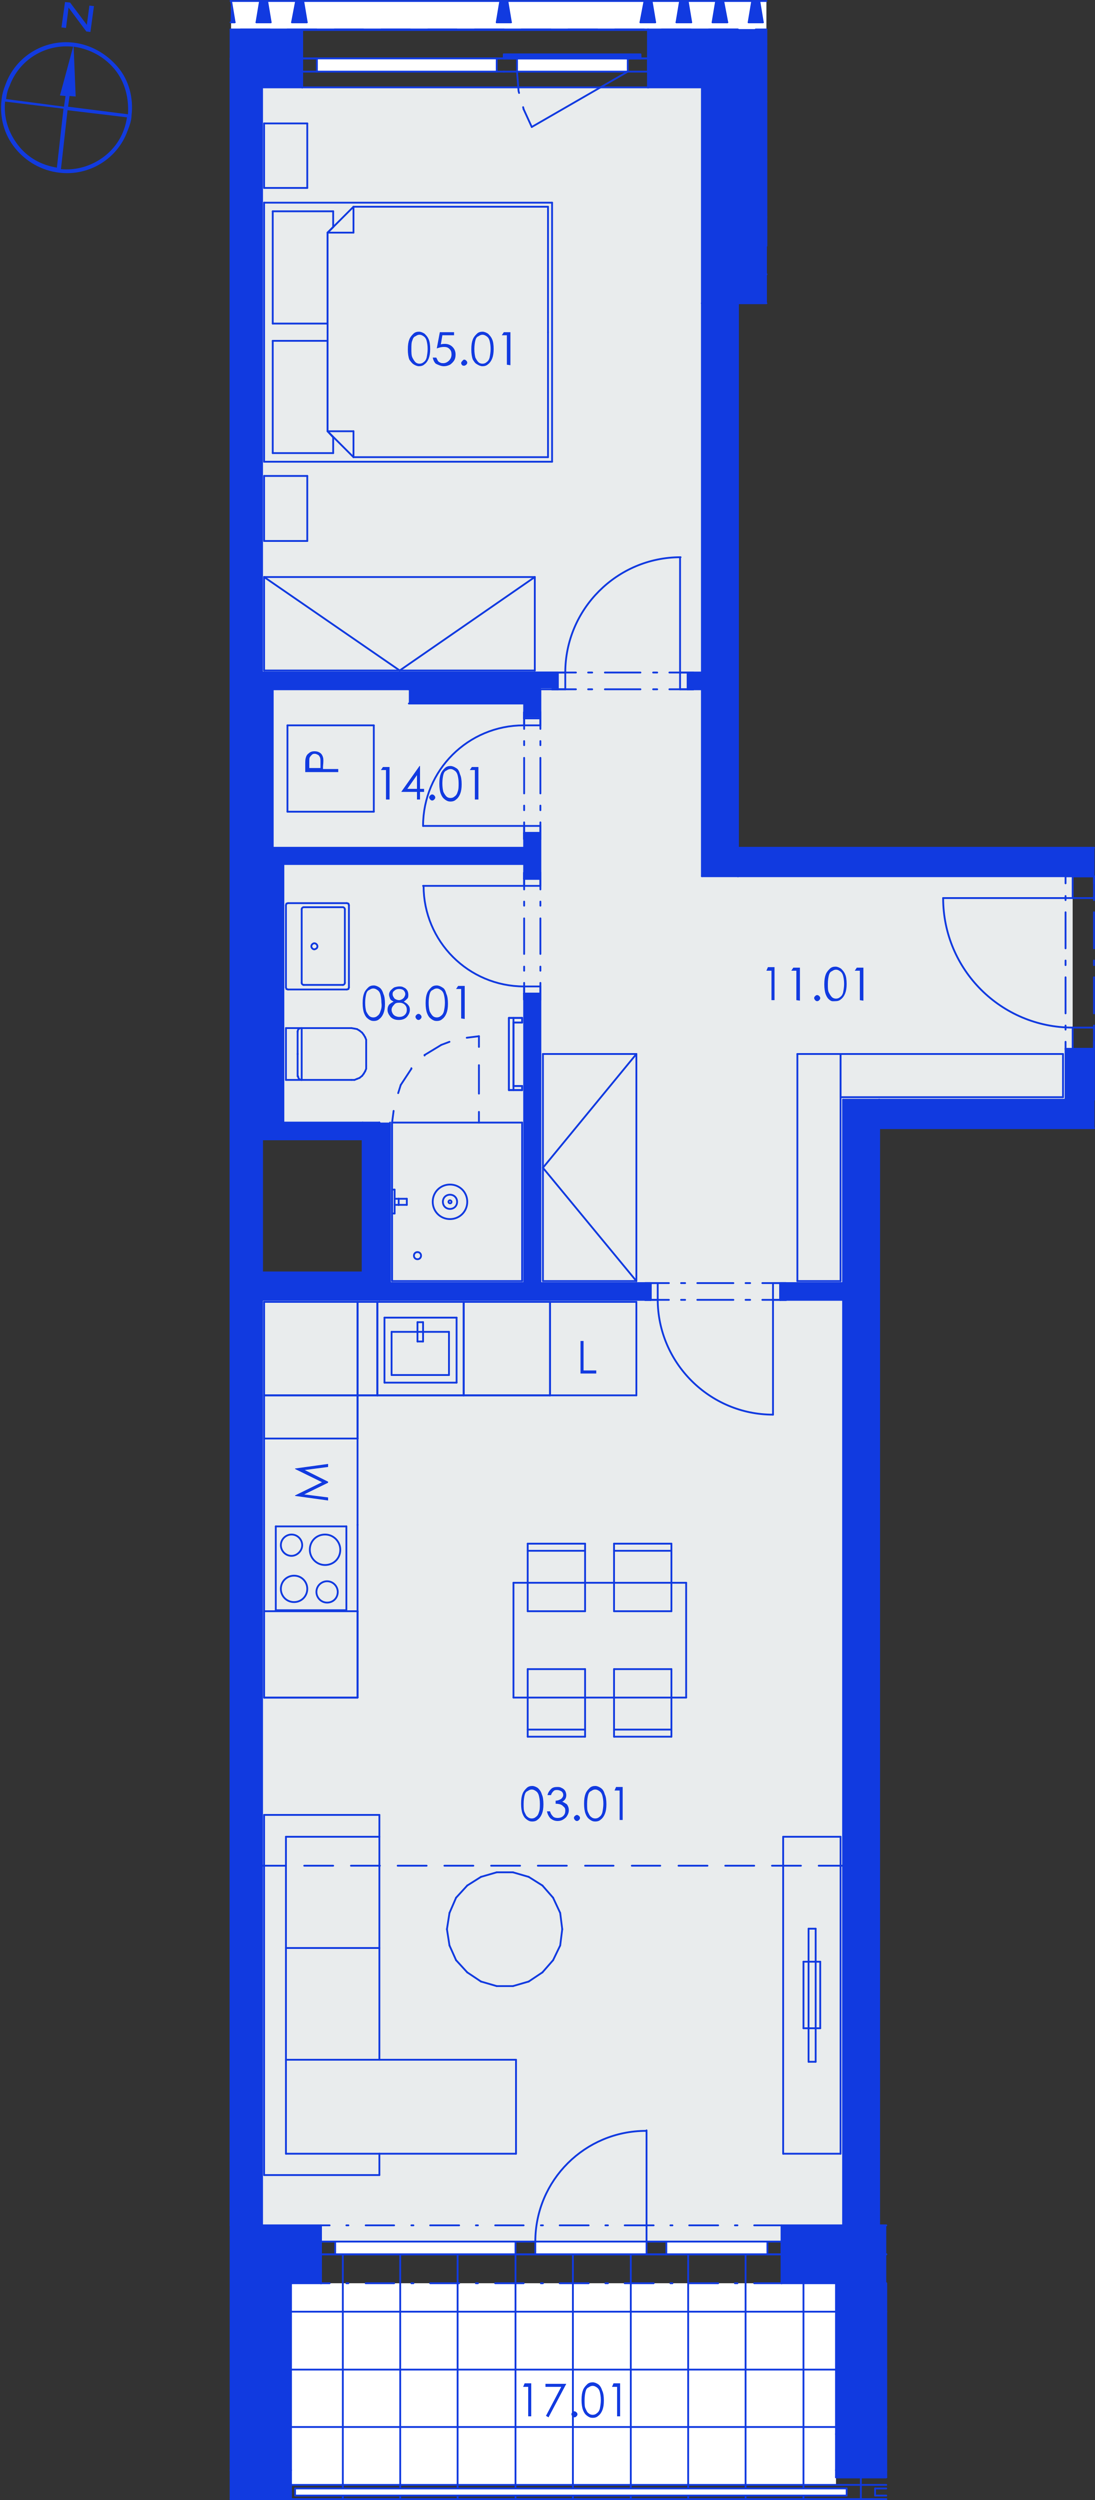 <?xml version="1.0" encoding="utf-8"?>
<!-- Generator: Adobe Illustrator 28.0.0, SVG Export Plug-In . SVG Version: 6.00 Build 0)  -->
<svg version="1.1" id="Layer_1" xmlns="http://www.w3.org/2000/svg" xmlns:xlink="http://www.w3.org/1999/xlink" x="0px" y="0px"
	 viewBox="0 0 215.6 492.2" style="enable-background:new 0 0 215.6 492.2;" xml:space="preserve">
<rect x="0" y="0" width="215.6" height="492.2" fill="#333333" stroke="none"/>
<style type="text/css">
	.st0{fill-rule:evenodd;clip-rule:evenodd;fill:#FFFFFF;}
	.st1{opacity:0.753;fill-rule:evenodd;clip-rule:evenodd;fill:#259B64;enable-background:new    ;}
	.st2{fill-rule:evenodd;clip-rule:evenodd;fill:#E9ECED;}
	.st3{fill:none;stroke:#113AE0;stroke-width:0.36;stroke-linecap:round;stroke-linejoin:round;stroke-miterlimit:10;}
	.st4{fill:#113AE0;}
	.st5{fill:#123BE0;}
</style>
<g>
	<polyline class="st0" points="51.6,255.9 166,255.9 166,438.1 153.9,438.1 153.9,441.3 63.2,441.3 63.2,438.1 51.6,438.1 
		51.6,255.9 	"/>
	<polyline class="st0" points="51.6,17.2 138.2,17.2 138.2,132.4 51.6,132.4 51.6,17.2 	"/>
	<polyline class="st0" points="106.4,135.7 138.2,135.7 138.2,172.5 209.8,172.5 209.8,216.5 166,216.5 166,252.6 106.4,252.6 
		106.4,135.7 	"/>
	<polyline class="st0" points="103.2,166.9 53.7,166.9 53.7,135.7 80.5,135.7 80.5,138.5 103.2,138.5 103.2,166.9 	"/>
	<polyline class="st0" points="103.2,170.1 103.2,252.6 76.8,252.6 76.8,221 55.8,221 55.8,170.1 103.2,170.1 	"/>
	<polyline class="st0" points="164.6,449.5 164.6,489.2 57.3,489.2 57.3,449.5 164.6,449.5 	"/>
	<polyline class="st1" points="173.1,438.1 173.1,438.1 173.1,222.1 173.1,438.1 	"/>
	<polyline class="st2" points="51.6,17.2 138.2,17.2 138.2,172.5 211.2,172.5 211.2,206.5 209.8,206.5 209.8,216.5 166,216.5 
		166,438.1 153.9,438.1 153.9,441.3 63.2,441.3 63.2,438.1 51.6,438.1 51.6,255.9 74.7,255.9 74.7,221 51.6,221 51.6,17.2 	"/>
	<g>
		<line class="st3" x1="51" y1="489.2" x2="174.5" y2="489.2"/>
		<line class="st3" x1="51" y1="477.8" x2="174.5" y2="477.8"/>
		<line class="st3" x1="51" y1="466.5" x2="174.5" y2="466.5"/>
		<line class="st3" x1="51" y1="455.1" x2="174.5" y2="455.1"/>
		<line class="st3" x1="51" y1="443.8" x2="174.5" y2="443.8"/>
		<line class="st3" x1="169.5" y1="492" x2="169.5" y2="443.8"/>
		<line class="st3" x1="158.2" y1="492" x2="158.2" y2="443.8"/>
		<line class="st3" x1="146.8" y1="492" x2="146.8" y2="443.8"/>
		<line class="st3" x1="135.5" y1="492" x2="135.5" y2="443.8"/>
		<line class="st3" x1="124.2" y1="492" x2="124.2" y2="443.8"/>
		<line class="st3" x1="112.8" y1="492" x2="112.8" y2="443.8"/>
		<line class="st3" x1="101.5" y1="492" x2="101.5" y2="443.8"/>
		<line class="st3" x1="90.1" y1="492" x2="90.1" y2="443.8"/>
		<line class="st3" x1="78.8" y1="492" x2="78.8" y2="443.8"/>
		<line class="st3" x1="67.5" y1="492" x2="67.5" y2="443.8"/>
		<line class="st3" x1="56.1" y1="492" x2="56.1" y2="443.8"/>
	</g>
	<line class="st3" x1="51" y1="443.8" x2="51" y2="443.8"/>
	<line class="st3" x1="55" y1="443.8" x2="55" y2="443.8"/>
	<line class="st3" x1="62.1" y1="443.8" x2="62.1" y2="443.8"/>
	<line class="st3" x1="69.2" y1="443.8" x2="69.2" y2="443.8"/>
	<line class="st3" x1="76.3" y1="443.8" x2="76.3" y2="443.8"/>
	<line class="st3" x1="83.3" y1="443.8" x2="83.3" y2="443.8"/>
	<line class="st3" x1="90.4" y1="443.8" x2="90.4" y2="443.8"/>
	<line class="st3" x1="97.5" y1="443.8" x2="97.5" y2="443.8"/>
	<line class="st3" x1="104.6" y1="443.8" x2="104.6" y2="443.8"/>
	<line class="st3" x1="111.7" y1="443.8" x2="111.7" y2="443.8"/>
	<line class="st3" x1="118.8" y1="443.8" x2="118.8" y2="443.8"/>
	<line class="st3" x1="125.9" y1="443.8" x2="125.9" y2="443.8"/>
	<line class="st3" x1="132.9" y1="443.8" x2="132.9" y2="443.8"/>
	<line class="st3" x1="140" y1="443.8" x2="140" y2="443.8"/>
	<line class="st3" x1="147.1" y1="443.8" x2="147.1" y2="443.8"/>
	<line class="st3" x1="154.2" y1="443.8" x2="154.2" y2="443.8"/>
	<line class="st3" x1="161.3" y1="443.8" x2="161.3" y2="443.8"/>
	<line class="st3" x1="168.4" y1="443.8" x2="168.4" y2="443.8"/>
	<line class="st3" x1="168.4" y1="492" x2="168.4" y2="492"/>
	<line class="st3" x1="161.3" y1="492" x2="161.3" y2="492"/>
	<line class="st3" x1="154.2" y1="492" x2="154.2" y2="492"/>
	<line class="st3" x1="147.1" y1="492" x2="147.1" y2="492"/>
	<line class="st3" x1="140" y1="492" x2="140" y2="492"/>
	<line class="st3" x1="132.9" y1="492" x2="132.9" y2="492"/>
	<line class="st3" x1="125.9" y1="492" x2="125.9" y2="492"/>
	<line class="st3" x1="118.8" y1="492" x2="118.8" y2="492"/>
	<line class="st3" x1="111.7" y1="492" x2="111.7" y2="492"/>
	<line class="st3" x1="104.6" y1="492" x2="104.6" y2="492"/>
	<line class="st3" x1="97.5" y1="492" x2="97.5" y2="492"/>
	<line class="st3" x1="90.4" y1="492" x2="90.4" y2="492"/>
	<line class="st3" x1="83.3" y1="492" x2="83.3" y2="492"/>
	<line class="st3" x1="76.3" y1="492" x2="76.3" y2="492"/>
	<line class="st3" x1="69.2" y1="492" x2="69.2" y2="492"/>
	<line class="st3" x1="62.1" y1="492" x2="62.1" y2="492"/>
	<line class="st3" x1="55" y1="492" x2="55" y2="492"/>
	<line class="st3" x1="51" y1="492" x2="51" y2="492"/>
	<line class="st3" x1="51" y1="492" x2="51" y2="492"/>
	<line class="st3" x1="51" y1="489.2" x2="51" y2="489.2"/>
	<line class="st3" x1="51" y1="482.1" x2="51" y2="482.1"/>
	<line class="st3" x1="51" y1="475" x2="51" y2="475"/>
	<line class="st3" x1="51" y1="467.9" x2="51" y2="467.9"/>
	<line class="st3" x1="51" y1="460.8" x2="51" y2="460.8"/>
	<line class="st3" x1="51" y1="453.7" x2="51" y2="453.7"/>
	<line class="st3" x1="51" y1="446.6" x2="51" y2="446.6"/>
	<line class="st3" x1="51" y1="443.8" x2="51" y2="443.8"/>
	<polyline class="st0" points="145.3,54 145.3,5.8 150.9,5.8 150.9,54 145.3,54 	"/>
	<g>
		<line class="st3" x1="145.3" y1="54" x2="150.9" y2="54"/>
		<line class="st3" x1="145.3" y1="42.7" x2="150.9" y2="42.7"/>
		<line class="st3" x1="145.3" y1="31.4" x2="150.9" y2="31.4"/>
		<line class="st3" x1="145.3" y1="20" x2="150.9" y2="20"/>
		<line class="st3" x1="145.3" y1="8.7" x2="150.9" y2="8.7"/>
		<line class="st3" x1="146" y1="54" x2="146" y2="5.8"/>
	</g>
	<line class="st3" x1="145.3" y1="5.8" x2="145.3" y2="5.8"/>
	<line class="st3" x1="145.3" y1="8.7" x2="145.3" y2="8.7"/>
	<line class="st3" x1="145.3" y1="15.8" x2="145.3" y2="15.8"/>
	<line class="st3" x1="145.3" y1="22.9" x2="145.3" y2="22.9"/>
	<line class="st3" x1="145.3" y1="29.9" x2="145.3" y2="29.9"/>
	<line class="st3" x1="145.3" y1="37" x2="145.3" y2="37"/>
	<line class="st3" x1="145.3" y1="44.1" x2="145.3" y2="44.1"/>
	<line class="st3" x1="145.3" y1="51.2" x2="145.3" y2="51.2"/>
	<line class="st3" x1="145.3" y1="54" x2="145.3" y2="54"/>
	<line class="st3" x1="145.3" y1="54" x2="145.3" y2="54"/>
	<line class="st3" x1="147" y1="54" x2="147" y2="54"/>
	<line class="st3" x1="147" y1="5.8" x2="147" y2="5.8"/>
	<line class="st3" x1="145.3" y1="5.8" x2="145.3" y2="5.8"/>
	<line class="st3" x1="45.4" y1="486.3" x2="45.4" y2="11.5"/>
	<line class="st3" x1="45.4" y1="11.5" x2="145.3" y2="11.5"/>
	<line class="st3" x1="145.3" y1="11.5" x2="145.3" y2="54"/>
	<line class="st3" x1="145.3" y1="54" x2="150.9" y2="54"/>
	<line class="st3" x1="174.5" y1="443.8" x2="51" y2="443.8"/>
	<line class="st3" x1="51" y1="443.8" x2="51" y2="486.3"/>
	<line class="st3" x1="51" y1="486.3" x2="45.4" y2="486.3"/>
	<line class="st3" x1="173.1" y1="216.5" x2="173.1" y2="222.1"/>
	<line class="st3" x1="166" y1="216.5" x2="173.1" y2="216.5"/>
	<line class="st3" x1="166" y1="216.5" x2="166" y2="438.1"/>
	<line class="st3" x1="173.1" y1="438.1" x2="173.1" y2="222.1"/>
	<line class="st3" x1="209.8" y1="172.5" x2="211.2" y2="172.5"/>
	<line class="st3" x1="211.2" y1="172.5" x2="215.4" y2="172.5"/>
	<line class="st3" x1="209.8" y1="206.5" x2="211.2" y2="206.5"/>
	<line class="st3" x1="211.2" y1="206.5" x2="215.4" y2="206.5"/>
	<line class="st3" x1="209.8" y1="206.5" x2="209.8" y2="216.5"/>
	<line class="st3" x1="215.4" y1="216.5" x2="215.4" y2="206.5"/>
	<line class="st3" x1="209.8" y1="206.5" x2="209.8" y2="205.1"/>
	<line class="st3" x1="209.8" y1="202.7" x2="209.8" y2="201.9"/>
	<line class="st3" x1="209.8" y1="199.5" x2="209.8" y2="192.4"/>
	<line class="st3" x1="209.8" y1="190" x2="209.8" y2="189.1"/>
	<line class="st3" x1="209.8" y1="186.7" x2="209.8" y2="179.6"/>
	<line class="st3" x1="209.8" y1="177.2" x2="209.8" y2="176.4"/>
	<line class="st3" x1="209.8" y1="173.9" x2="209.8" y2="172.5"/>
	<line class="st3" x1="215.4" y1="206.5" x2="215.4" y2="205.1"/>
	<line class="st3" x1="215.4" y1="202.7" x2="215.4" y2="201.9"/>
	<line class="st3" x1="215.4" y1="199.5" x2="215.4" y2="192.4"/>
	<line class="st3" x1="215.4" y1="190" x2="215.4" y2="189.1"/>
	<line class="st3" x1="215.4" y1="186.7" x2="215.4" y2="179.6"/>
	<line class="st3" x1="215.4" y1="177.2" x2="215.4" y2="176.4"/>
	<line class="st3" x1="215.4" y1="173.9" x2="215.4" y2="172.5"/>
	<g>
		<path class="st3" d="M211.2,202.3c-14.1,0-25.5-11.4-25.5-25.5"/>
	</g>
	<line class="st3" x1="215.4" y1="206.5" x2="215.4" y2="202.3"/>
	<line class="st3" x1="215.4" y1="202.3" x2="211.2" y2="202.3"/>
	<line class="st3" x1="211.2" y1="202.3" x2="211.2" y2="206.5"/>
	<line class="st3" x1="211.2" y1="206.5" x2="215.4" y2="206.5"/>
	<line class="st3" x1="211.2" y1="172.5" x2="211.2" y2="176.8"/>
	<line class="st3" x1="211.2" y1="176.8" x2="215.4" y2="176.8"/>
	<line class="st3" x1="215.4" y1="176.8" x2="215.4" y2="172.5"/>
	<line class="st3" x1="215.4" y1="172.5" x2="211.2" y2="172.5"/>
	<line class="st3" x1="211.2" y1="176.8" x2="185.7" y2="176.8"/>
	<line class="st3" x1="211.2" y1="206.5" x2="215.4" y2="206.5"/>
	<line class="st3" x1="211.2" y1="206.5" x2="215.4" y2="206.5"/>
	<line class="st3" x1="209.8" y1="206.5" x2="211.2" y2="206.5"/>
	<line class="st3" x1="211.2" y1="172.5" x2="215.4" y2="172.5"/>
	<line class="st3" x1="211.2" y1="172.5" x2="215.4" y2="172.5"/>
	<line class="st3" x1="209.8" y1="172.5" x2="211.2" y2="172.5"/>
	<line class="st3" x1="173.1" y1="216.5" x2="173.1" y2="222.1"/>
	<line class="st3" x1="173.1" y1="222.1" x2="215.4" y2="222.1"/>
	<line class="st3" x1="215.4" y1="216.5" x2="215.4" y2="216.5"/>
	<line class="st3" x1="209.8" y1="216.5" x2="173.1" y2="216.5"/>
	<line class="st3" x1="145.3" y1="172.5" x2="145.3" y2="166.9"/>
	<line class="st3" x1="215.4" y1="166.9" x2="145.3" y2="166.9"/>
	<line class="st3" x1="145.3" y1="172.5" x2="209.8" y2="172.5"/>
	<line class="st3" x1="215.4" y1="172.5" x2="215.4" y2="172.5"/>
	<line class="st3" x1="51.6" y1="444.1" x2="51.6" y2="449.5"/>
	<line class="st3" x1="51.6" y1="443.8" x2="51.6" y2="444.1"/>
	<line class="st3" x1="166" y1="443.8" x2="166" y2="449.5"/>
	<line class="st3" x1="173.1" y1="449.5" x2="173.1" y2="443.8"/>
	<line class="st3" x1="173.1" y1="443.8" x2="166" y2="443.8"/>
	<line class="st3" x1="51.6" y1="438.1" x2="51.6" y2="443.8"/>
	<line class="st3" x1="51.6" y1="443.8" x2="63.2" y2="443.8"/>
	<line class="st3" x1="153.9" y1="443.8" x2="166" y2="443.8"/>
	<line class="st3" x1="173.1" y1="443.8" x2="174.5" y2="443.8"/>
	<line class="st3" x1="63.2" y1="441.3" x2="63.2" y2="438.1"/>
	<line class="st3" x1="63.2" y1="449.5" x2="63.2" y2="443.8"/>
	<line class="st3" x1="63.2" y1="443.8" x2="63.2" y2="441.3"/>
	<line class="st3" x1="153.9" y1="441.3" x2="153.9" y2="438.1"/>
	<line class="st3" x1="153.9" y1="449.5" x2="153.9" y2="443.8"/>
	<line class="st3" x1="153.9" y1="443.8" x2="153.9" y2="441.3"/>
	<line class="st3" x1="57.3" y1="449.5" x2="63.2" y2="449.5"/>
	<line class="st3" x1="153.9" y1="449.5" x2="164.6" y2="449.5"/>
	<line class="st3" x1="173.1" y1="438.1" x2="153.9" y2="438.1"/>
	<line class="st3" x1="174.5" y1="438.1" x2="173.1" y2="438.1"/>
	<line class="st3" x1="63.2" y1="438.1" x2="51.6" y2="438.1"/>
	<line class="st3" x1="153.9" y1="449.5" x2="148.5" y2="449.5"/>
	<line class="st3" x1="145.2" y1="449.5" x2="144.7" y2="449.5"/>
	<line class="st3" x1="141.4" y1="449.5" x2="135.7" y2="449.5"/>
	<line class="st3" x1="132.4" y1="449.5" x2="132" y2="449.5"/>
	<line class="st3" x1="128.7" y1="449.5" x2="123" y2="449.5"/>
	<line class="st3" x1="119.7" y1="449.5" x2="119.2" y2="449.5"/>
	<line class="st3" x1="115.9" y1="449.5" x2="110.2" y2="449.5"/>
	<line class="st3" x1="106.9" y1="449.5" x2="106.5" y2="449.5"/>
	<line class="st3" x1="103.1" y1="449.5" x2="97.5" y2="449.5"/>
	<line class="st3" x1="94.1" y1="449.5" x2="93.7" y2="449.5"/>
	<line class="st3" x1="90.4" y1="449.5" x2="84.7" y2="449.5"/>
	<line class="st3" x1="81.4" y1="449.5" x2="81" y2="449.5"/>
	<line class="st3" x1="77.6" y1="449.5" x2="72" y2="449.5"/>
	<line class="st3" x1="68.6" y1="449.5" x2="68.2" y2="449.5"/>
	<line class="st3" x1="64.9" y1="449.5" x2="63.2" y2="449.5"/>
	<line class="st3" x1="153.9" y1="438.1" x2="148.5" y2="438.1"/>
	<line class="st3" x1="145.2" y1="438.1" x2="144.7" y2="438.1"/>
	<line class="st3" x1="141.4" y1="438.1" x2="135.7" y2="438.1"/>
	<line class="st3" x1="132.4" y1="438.1" x2="132" y2="438.1"/>
	<line class="st3" x1="128.7" y1="438.1" x2="123" y2="438.1"/>
	<line class="st3" x1="119.7" y1="438.1" x2="119.2" y2="438.1"/>
	<line class="st3" x1="115.9" y1="438.1" x2="110.2" y2="438.1"/>
	<line class="st3" x1="106.9" y1="438.1" x2="106.5" y2="438.1"/>
	<line class="st3" x1="103.1" y1="438.1" x2="97.5" y2="438.1"/>
	<line class="st3" x1="94.1" y1="438.1" x2="93.7" y2="438.1"/>
	<line class="st3" x1="90.4" y1="438.1" x2="84.7" y2="438.1"/>
	<line class="st3" x1="81.4" y1="438.1" x2="81" y2="438.1"/>
	<line class="st3" x1="77.6" y1="438.1" x2="72" y2="438.1"/>
	<line class="st3" x1="68.6" y1="438.1" x2="68.2" y2="438.1"/>
	<line class="st3" x1="64.9" y1="438.1" x2="63.2" y2="438.1"/>
	<polyline class="st0" points="151.1,441.3 131.2,441.3 131.2,443.8 151.1,443.8 151.1,441.3 	"/>
	<polyline class="st0" points="127.3,441.3 105.4,441.3 105.4,443.8 127.3,443.8 127.3,441.3 	"/>
	<polyline class="st0" points="101.5,441.3 66,441.3 66,443.8 101.5,443.8 101.5,441.3 	"/>
	<line class="st3" x1="153.9" y1="441.3" x2="151.1" y2="441.3"/>
	<line class="st3" x1="151.1" y1="441.3" x2="151.1" y2="443.8"/>
	<line class="st3" x1="151.1" y1="443.8" x2="153.9" y2="443.8"/>
	<line class="st3" x1="129.8" y1="443.8" x2="131.2" y2="443.8"/>
	<line class="st3" x1="131.2" y1="443.8" x2="131.2" y2="441.3"/>
	<line class="st3" x1="131.2" y1="441.3" x2="129.8" y2="441.3"/>
	<line class="st3" x1="151.1" y1="441.3" x2="131.2" y2="441.3"/>
	<line class="st3" x1="131.2" y1="443.8" x2="151.1" y2="443.8"/>
	<line class="st3" x1="129.8" y1="441.3" x2="127.3" y2="441.3"/>
	<line class="st3" x1="127.3" y1="441.3" x2="127.3" y2="443.8"/>
	<line class="st3" x1="127.3" y1="443.8" x2="129.8" y2="443.8"/>
	<line class="st3" x1="102.9" y1="443.8" x2="105.4" y2="443.8"/>
	<line class="st3" x1="105.4" y1="443.8" x2="105.4" y2="441.3"/>
	<line class="st3" x1="105.4" y1="441.3" x2="102.9" y2="441.3"/>
	<line class="st3" x1="127.3" y1="441.3" x2="105.4" y2="441.3"/>
	<line class="st3" x1="105.4" y1="443.8" x2="127.3" y2="443.8"/>
	<line class="st3" x1="127.3" y1="441.3" x2="127.3" y2="419.4"/>
	<line class="st3" x1="102.9" y1="441.3" x2="101.5" y2="441.3"/>
	<line class="st3" x1="101.5" y1="441.3" x2="101.5" y2="443.8"/>
	<line class="st3" x1="101.5" y1="443.8" x2="102.9" y2="443.8"/>
	<line class="st3" x1="63.2" y1="443.8" x2="66" y2="443.8"/>
	<line class="st3" x1="66" y1="443.8" x2="66" y2="441.3"/>
	<line class="st3" x1="66" y1="441.3" x2="63.2" y2="441.3"/>
	<line class="st3" x1="101.5" y1="441.3" x2="66" y2="441.3"/>
	<line class="st3" x1="66" y1="443.8" x2="101.5" y2="443.8"/>
	<g>
		<path class="st3" d="M105.4,441.3c0-12.1,9.8-21.8,21.8-21.8"/>
	</g>
	<line class="st3" x1="153.9" y1="443.8" x2="153.9" y2="441.3"/>
	<line class="st3" x1="153.9" y1="443.8" x2="153.9" y2="441.3"/>
	<line class="st3" x1="153.9" y1="449.5" x2="153.9" y2="443.8"/>
	<line class="st3" x1="153.9" y1="441.3" x2="153.9" y2="438.1"/>
	<line class="st3" x1="63.2" y1="443.8" x2="63.2" y2="441.3"/>
	<line class="st3" x1="63.2" y1="443.8" x2="63.2" y2="441.3"/>
	<line class="st3" x1="63.2" y1="449.5" x2="63.2" y2="443.8"/>
	<line class="st3" x1="63.2" y1="441.3" x2="63.2" y2="438.1"/>
	<line class="st3" x1="174.5" y1="492" x2="45.5" y2="492"/>
	<line class="st3" x1="145.3" y1="172.5" x2="145.3" y2="166.9"/>
	<line class="st3" x1="138.2" y1="172.5" x2="145.3" y2="172.5"/>
	<line class="st3" x1="138.2" y1="59.7" x2="138.2" y2="172.5"/>
	<line class="st3" x1="145.3" y1="166.9" x2="145.3" y2="59.7"/>
	<line class="st3" x1="138.2" y1="17.2" x2="138.2" y2="11.5"/>
	<line class="st3" x1="144.6" y1="11.5" x2="138.2" y2="11.5"/>
	<line class="st3" x1="150.9" y1="5.8" x2="145.3" y2="5.8"/>
	<line class="st3" x1="145.3" y1="54" x2="150.9" y2="54"/>
	<line class="st3" x1="145.3" y1="54" x2="145.3" y2="53.4"/>
	<line class="st3" x1="145.3" y1="59.7" x2="145.3" y2="54"/>
	<line class="st3" x1="138.2" y1="59.7" x2="145.3" y2="59.7"/>
	<line class="st3" x1="145.3" y1="53.4" x2="145.3" y2="11.5"/>
	<line class="st3" x1="144.6" y1="11.5" x2="145.3" y2="11.5"/>
	<line class="st3" x1="138.2" y1="17.2" x2="138.2" y2="59.7"/>
	<line class="st3" x1="150.9" y1="48.4" x2="150.9" y2="5.8"/>
	<line class="st3" x1="145.3" y1="54" x2="150.9" y2="54"/>
	<line class="st3" x1="145.3" y1="59.7" x2="145.3" y2="54"/>
	<line class="st3" x1="145.3" y1="59.7" x2="150.9" y2="59.7"/>
	<line class="st3" x1="166" y1="443.8" x2="166" y2="449.5"/>
	<line class="st3" x1="173.1" y1="449.5" x2="173.1" y2="443.8"/>
	<line class="st3" x1="173.1" y1="443.8" x2="166" y2="443.8"/>
	<line class="st3" x1="166" y1="449.5" x2="166" y2="479.2"/>
	<line class="st3" x1="173.1" y1="479.2" x2="173.1" y2="449.5"/>
	<line class="st3" x1="164.6" y1="449.5" x2="164.6" y2="479.2"/>
	<line class="st3" x1="174.5" y1="479.2" x2="174.5" y2="449.5"/>
	<line class="st3" x1="166" y1="486.3" x2="173.1" y2="486.3"/>
	<line class="st3" x1="174.5" y1="486.3" x2="174.5" y2="479.2"/>
	<line class="st3" x1="173.1" y1="486.3" x2="173.1" y2="479.2"/>
	<line class="st3" x1="164.6" y1="487.7" x2="174.5" y2="487.7"/>
	<line class="st3" x1="174.5" y1="487.7" x2="174.5" y2="486.3"/>
	<line class="st3" x1="164.6" y1="487.7" x2="164.6" y2="486.3"/>
	<line class="st3" x1="166" y1="486.3" x2="166" y2="479.2"/>
	<line class="st3" x1="164.6" y1="486.3" x2="164.6" y2="479.2"/>
	<polyline class="st0" points="150.9,5.9 45.5,5.9 45.5,0.2 150.9,0.2 150.9,5.9 	"/>
	<line class="st3" x1="45.5" y1="5.9" x2="150.9" y2="5.9"/>
	<line class="st3" x1="150.9" y1="0.2" x2="45.5" y2="0.2"/>
	<line class="st3" x1="51.6" y1="17.2" x2="51.6" y2="11.5"/>
	<line class="st3" x1="51.6" y1="11.5" x2="48.5" y2="11.5"/>
	<line class="st3" x1="45.4" y1="11.5" x2="48.5" y2="11.5"/>
	<line class="st3" x1="45.4" y1="11.5" x2="45.4" y2="438.1"/>
	<line class="st3" x1="51.6" y1="438.1" x2="51.6" y2="17.2"/>
	<line class="st3" x1="45.4" y1="11.5" x2="48.5" y2="11.5"/>
	<line class="st3" x1="45.4" y1="5.8" x2="45.4" y2="11.5"/>
	<line class="st3" x1="144.6" y1="11.5" x2="145.3" y2="11.5"/>
	<line class="st3" x1="138.2" y1="17.2" x2="138.2" y2="11.5"/>
	<line class="st3" x1="144.6" y1="11.5" x2="138.2" y2="11.5"/>
	<line class="st3" x1="138.2" y1="11.5" x2="127.6" y2="11.5"/>
	<line class="st3" x1="59.5" y1="11.5" x2="51.6" y2="11.5"/>
	<line class="st3" x1="51.6" y1="17.2" x2="51.6" y2="11.5"/>
	<line class="st3" x1="51.6" y1="11.5" x2="48.5" y2="11.5"/>
	<line class="st3" x1="59.5" y1="14.1" x2="59.5" y2="17.2"/>
	<line class="st3" x1="59.5" y1="5.8" x2="59.5" y2="11.5"/>
	<line class="st3" x1="59.5" y1="11.5" x2="59.5" y2="14.1"/>
	<line class="st3" x1="127.6" y1="14.1" x2="127.6" y2="17.2"/>
	<line class="st3" x1="127.6" y1="5.8" x2="127.6" y2="11.5"/>
	<line class="st3" x1="127.6" y1="11.5" x2="127.6" y2="14.1"/>
	<line class="st3" x1="51.6" y1="17.2" x2="59.5" y2="17.2"/>
	<line class="st3" x1="127.6" y1="17.2" x2="138.2" y2="17.2"/>
	<line class="st3" x1="145.3" y1="5.8" x2="127.6" y2="5.8"/>
	<line class="st3" x1="59.5" y1="5.8" x2="45.4" y2="5.8"/>
	<line class="st3" x1="127.6" y1="5.8" x2="59.5" y2="5.8"/>
	<line class="st3" x1="127.6" y1="17.2" x2="59.5" y2="17.2"/>
	<polyline class="st0" points="123.6,14.1 123.6,11.5 101.8,11.5 101.8,14.1 123.6,14.1 	"/>
	<polyline class="st0" points="97.8,14.1 97.8,11.5 62.4,11.5 62.4,14.1 97.8,14.1 	"/>
	<line class="st3" x1="127.6" y1="14.1" x2="123.6" y2="14.1"/>
	<line class="st3" x1="123.6" y1="14.1" x2="123.6" y2="11.5"/>
	<line class="st3" x1="123.6" y1="11.5" x2="127.6" y2="11.5"/>
	<line class="st3" x1="99.2" y1="11.5" x2="101.8" y2="11.5"/>
	<line class="st3" x1="101.8" y1="11.5" x2="101.8" y2="14.1"/>
	<line class="st3" x1="101.8" y1="14.1" x2="99.2" y2="14.1"/>
	<line class="st3" x1="123.6" y1="14.1" x2="101.8" y2="14.1"/>
	<line class="st3" x1="101.8" y1="11.5" x2="123.6" y2="11.5"/>
	<line class="st3" x1="123.6" y1="14.1" x2="104.7" y2="25"/>
	<line class="st3" x1="99.2" y1="14.1" x2="97.8" y2="14.1"/>
	<line class="st3" x1="97.8" y1="14.1" x2="97.8" y2="11.5"/>
	<line class="st3" x1="97.8" y1="11.5" x2="99.2" y2="11.5"/>
	<line class="st3" x1="59.5" y1="11.5" x2="62.4" y2="11.5"/>
	<line class="st3" x1="62.4" y1="11.5" x2="62.4" y2="14.1"/>
	<line class="st3" x1="62.4" y1="14.1" x2="59.5" y2="14.1"/>
	<line class="st3" x1="97.8" y1="14.1" x2="62.4" y2="14.1"/>
	<line class="st3" x1="62.4" y1="11.5" x2="97.8" y2="11.5"/>
	<line class="st3" x1="101.8" y1="14.1" x2="102.1" y2="17.9"/>
	<line class="st3" x1="102.1" y1="17.9" x2="102.2" y2="18.3"/>
	<line class="st3" x1="103" y1="21.1" x2="103.1" y2="21.5"/>
	<line class="st3" x1="103.1" y1="21.5" x2="104.7" y2="25"/>
	<line class="st3" x1="127.6" y1="11.5" x2="127.6" y2="14.1"/>
	<line class="st3" x1="127.6" y1="11.5" x2="127.6" y2="14.1"/>
	<line class="st3" x1="127.6" y1="5.8" x2="127.6" y2="11.5"/>
	<line class="st3" x1="127.6" y1="14.1" x2="127.6" y2="17.2"/>
	<line class="st3" x1="59.5" y1="11.5" x2="59.5" y2="14.1"/>
	<line class="st3" x1="59.5" y1="11.5" x2="59.5" y2="14.1"/>
	<line class="st3" x1="59.5" y1="5.8" x2="59.5" y2="11.5"/>
	<line class="st3" x1="59.5" y1="14.1" x2="59.5" y2="17.2"/>
	<line class="st3" x1="51.6" y1="443.8" x2="51.6" y2="444.1"/>
	<line class="st3" x1="51.6" y1="438.1" x2="51.6" y2="443.8"/>
	<line class="st3" x1="45.4" y1="438.1" x2="51.6" y2="438.1"/>
	<line class="st3" x1="51.6" y1="444.1" x2="51.6" y2="449.5"/>
	<line class="st3" x1="51.6" y1="486.3" x2="51.6" y2="449.5"/>
	<line class="st3" x1="57.3" y1="486.3" x2="57.3" y2="449.5"/>
	<line class="st3" x1="45.4" y1="492" x2="57.3" y2="492"/>
	<line class="st3" x1="57.3" y1="492" x2="57.3" y2="486.3"/>
	<line class="st3" x1="45.4" y1="492" x2="45.4" y2="486.3"/>
	<line class="st3" x1="51.6" y1="486.3" x2="45.4" y2="486.3"/>
	<line class="st3" x1="74.7" y1="221" x2="71.4" y2="221"/>
	<line class="st3" x1="74.7" y1="250.5" x2="71.4" y2="250.5"/>
	<line class="st3" x1="71.4" y1="224.3" x2="71.4" y2="250.5"/>
	<line class="st3" x1="74.7" y1="250.5" x2="74.7" y2="221"/>
	<line class="st3" x1="74.7" y1="250.5" x2="71.4" y2="250.5"/>
	<line class="st3" x1="74.7" y1="255.9" x2="74.7" y2="250.5"/>
	<line class="st3" x1="51.6" y1="255.9" x2="74.7" y2="255.9"/>
	<line class="st3" x1="71.4" y1="250.5" x2="51.6" y2="250.5"/>
	<line class="st3" x1="51.6" y1="224.3" x2="71.4" y2="224.3"/>
	<line class="st3" x1="71.4" y1="221" x2="51.6" y2="221"/>
	<line class="st3" x1="153.6" y1="252.6" x2="154.8" y2="252.6"/>
	<line class="st3" x1="153.6" y1="255.9" x2="154.8" y2="255.9"/>
	<line class="st3" x1="153.6" y1="255.9" x2="153.6" y2="252.6"/>
	<line class="st3" x1="128.1" y1="252.6" x2="127" y2="252.6"/>
	<line class="st3" x1="128.1" y1="255.9" x2="127" y2="255.9"/>
	<line class="st3" x1="128.1" y1="255.9" x2="128.1" y2="252.6"/>
	<line class="st3" x1="74.7" y1="255.9" x2="128.1" y2="255.9"/>
	<line class="st3" x1="153.6" y1="255.9" x2="166" y2="255.9"/>
	<line class="st3" x1="166" y1="252.6" x2="153.6" y2="252.6"/>
	<line class="st3" x1="128.1" y1="252.6" x2="106.4" y2="252.6"/>
	<line class="st3" x1="103.2" y1="252.6" x2="74.7" y2="252.6"/>
	<line class="st3" x1="128.1" y1="255.9" x2="131.7" y2="255.9"/>
	<line class="st3" x1="134.1" y1="255.9" x2="134.9" y2="255.9"/>
	<line class="st3" x1="137.3" y1="255.9" x2="144.4" y2="255.9"/>
	<line class="st3" x1="146.8" y1="255.9" x2="147.7" y2="255.9"/>
	<line class="st3" x1="150.1" y1="255.9" x2="153.6" y2="255.9"/>
	<line class="st3" x1="128.1" y1="252.6" x2="131.7" y2="252.6"/>
	<line class="st3" x1="134.1" y1="252.6" x2="134.9" y2="252.6"/>
	<line class="st3" x1="137.3" y1="252.6" x2="144.4" y2="252.6"/>
	<line class="st3" x1="146.8" y1="252.6" x2="147.7" y2="252.6"/>
	<line class="st3" x1="150.1" y1="252.6" x2="153.6" y2="252.6"/>
	<g>
		<path class="st3" d="M152.2,278.5c-12.5,0-22.7-10.2-22.7-22.7"/>
	</g>
	<line class="st3" x1="128.1" y1="252.6" x2="129.5" y2="252.6"/>
	<line class="st3" x1="129.5" y1="252.6" x2="129.5" y2="255.9"/>
	<line class="st3" x1="129.5" y1="255.9" x2="128.1" y2="255.9"/>
	<line class="st3" x1="128.1" y1="255.9" x2="128.1" y2="252.6"/>
	<line class="st3" x1="153.6" y1="255.9" x2="152.2" y2="255.9"/>
	<line class="st3" x1="152.2" y1="255.9" x2="152.2" y2="252.6"/>
	<line class="st3" x1="152.2" y1="252.6" x2="153.6" y2="252.6"/>
	<line class="st3" x1="153.6" y1="252.6" x2="153.6" y2="255.9"/>
	<line class="st3" x1="152.2" y1="255.9" x2="152.2" y2="278.5"/>
	<line class="st3" x1="128.1" y1="255.9" x2="128.1" y2="252.6"/>
	<line class="st3" x1="128.1" y1="255.9" x2="128.1" y2="252.6"/>
	<line class="st3" x1="128.1" y1="255.9" x2="127" y2="255.9"/>
	<line class="st3" x1="128.1" y1="255.9" x2="127" y2="255.9"/>
	<line class="st3" x1="128.1" y1="252.6" x2="127" y2="252.6"/>
	<line class="st3" x1="128.1" y1="252.6" x2="127" y2="252.6"/>
	<line class="st3" x1="153.6" y1="255.9" x2="153.6" y2="252.6"/>
	<line class="st3" x1="153.6" y1="255.9" x2="153.6" y2="252.6"/>
	<line class="st3" x1="153.6" y1="255.9" x2="154.8" y2="255.9"/>
	<line class="st3" x1="153.6" y1="255.9" x2="154.8" y2="255.9"/>
	<line class="st3" x1="153.6" y1="252.6" x2="154.8" y2="252.6"/>
	<line class="st3" x1="153.6" y1="252.6" x2="154.8" y2="252.6"/>
	<line class="st3" x1="106.4" y1="173" x2="106.4" y2="171.8"/>
	<line class="st3" x1="103.2" y1="173" x2="103.2" y2="171.8"/>
	<line class="st3" x1="103.2" y1="173" x2="106.4" y2="173"/>
	<line class="st3" x1="106.4" y1="195.6" x2="106.4" y2="196.8"/>
	<line class="st3" x1="103.2" y1="195.6" x2="103.2" y2="196.8"/>
	<line class="st3" x1="103.2" y1="195.6" x2="106.4" y2="195.6"/>
	<line class="st3" x1="103.2" y1="164" x2="103.2" y2="165.2"/>
	<line class="st3" x1="106.4" y1="164" x2="106.4" y2="165.2"/>
	<line class="st3" x1="106.4" y1="164" x2="103.2" y2="164"/>
	<line class="st3" x1="103.2" y1="141.4" x2="103.2" y2="140.2"/>
	<line class="st3" x1="106.4" y1="141.4" x2="106.4" y2="140.2"/>
	<line class="st3" x1="106.4" y1="141.4" x2="103.2" y2="141.4"/>
	<line class="st3" x1="103.2" y1="135.7" x2="103.2" y2="141.4"/>
	<line class="st3" x1="103.2" y1="164" x2="103.2" y2="166.9"/>
	<line class="st3" x1="103.2" y1="170.1" x2="103.2" y2="173"/>
	<line class="st3" x1="103.2" y1="195.6" x2="103.2" y2="252.6"/>
	<line class="st3" x1="106.4" y1="252.6" x2="106.4" y2="195.6"/>
	<line class="st3" x1="106.4" y1="173" x2="106.4" y2="164"/>
	<line class="st3" x1="106.4" y1="141.4" x2="106.4" y2="135.7"/>
	<line class="st3" x1="103.2" y1="195.6" x2="103.2" y2="193.5"/>
	<line class="st3" x1="103.2" y1="191.1" x2="103.2" y2="190.3"/>
	<line class="st3" x1="103.2" y1="187.8" x2="103.2" y2="180.8"/>
	<line class="st3" x1="103.2" y1="178.3" x2="103.2" y2="177.5"/>
	<line class="st3" x1="103.2" y1="175.1" x2="103.2" y2="173"/>
	<line class="st3" x1="106.4" y1="195.6" x2="106.4" y2="193.5"/>
	<line class="st3" x1="106.4" y1="191.1" x2="106.4" y2="190.3"/>
	<line class="st3" x1="106.4" y1="187.8" x2="106.4" y2="180.8"/>
	<line class="st3" x1="106.4" y1="178.3" x2="106.4" y2="177.5"/>
	<line class="st3" x1="106.4" y1="175.1" x2="106.4" y2="173"/>
	<g>
		<path class="st3" d="M103.2,194.2c-11,0-19.8-8.9-19.8-19.8"/>
	</g>
	<line class="st3" x1="106.4" y1="195.6" x2="106.4" y2="194.2"/>
	<line class="st3" x1="106.4" y1="194.2" x2="103.2" y2="194.2"/>
	<line class="st3" x1="103.2" y1="194.2" x2="103.2" y2="195.6"/>
	<line class="st3" x1="103.2" y1="195.6" x2="106.4" y2="195.6"/>
	<line class="st3" x1="103.2" y1="173" x2="103.2" y2="174.4"/>
	<line class="st3" x1="103.2" y1="174.4" x2="106.4" y2="174.4"/>
	<line class="st3" x1="106.4" y1="174.4" x2="106.4" y2="173"/>
	<line class="st3" x1="106.4" y1="173" x2="103.2" y2="173"/>
	<line class="st3" x1="103.2" y1="174.4" x2="83.3" y2="174.4"/>
	<line class="st3" x1="103.2" y1="195.6" x2="106.4" y2="195.6"/>
	<line class="st3" x1="103.2" y1="195.6" x2="106.4" y2="195.6"/>
	<line class="st3" x1="103.2" y1="195.6" x2="103.2" y2="196.8"/>
	<line class="st3" x1="103.2" y1="195.6" x2="103.2" y2="196.8"/>
	<line class="st3" x1="106.4" y1="195.6" x2="106.4" y2="196.8"/>
	<line class="st3" x1="106.4" y1="195.6" x2="106.4" y2="196.8"/>
	<line class="st3" x1="103.2" y1="173" x2="106.4" y2="173"/>
	<line class="st3" x1="103.2" y1="173" x2="106.4" y2="173"/>
	<line class="st3" x1="103.2" y1="173" x2="103.2" y2="171.8"/>
	<line class="st3" x1="103.2" y1="173" x2="103.2" y2="171.8"/>
	<line class="st3" x1="106.4" y1="173" x2="106.4" y2="171.8"/>
	<line class="st3" x1="106.4" y1="173" x2="106.4" y2="171.8"/>
	<line class="st3" x1="106.4" y1="141.4" x2="106.4" y2="143.5"/>
	<line class="st3" x1="106.4" y1="145.9" x2="106.4" y2="146.7"/>
	<line class="st3" x1="106.4" y1="149.2" x2="106.4" y2="156.2"/>
	<line class="st3" x1="106.4" y1="158.6" x2="106.4" y2="159.5"/>
	<line class="st3" x1="106.4" y1="161.9" x2="106.4" y2="164"/>
	<line class="st3" x1="103.2" y1="141.4" x2="103.2" y2="143.5"/>
	<line class="st3" x1="103.2" y1="145.9" x2="103.2" y2="146.7"/>
	<line class="st3" x1="103.2" y1="149.2" x2="103.2" y2="156.2"/>
	<line class="st3" x1="103.2" y1="158.6" x2="103.2" y2="159.5"/>
	<line class="st3" x1="103.2" y1="161.9" x2="103.2" y2="164"/>
	<g>
		<path class="st3" d="M83.3,162.6c0-11,8.9-19.8,19.8-19.8"/>
	</g>
	<line class="st3" x1="106.4" y1="141.4" x2="106.4" y2="142.8"/>
	<line class="st3" x1="106.4" y1="142.8" x2="103.2" y2="142.8"/>
	<line class="st3" x1="103.2" y1="142.8" x2="103.2" y2="141.4"/>
	<line class="st3" x1="103.2" y1="141.4" x2="106.4" y2="141.4"/>
	<line class="st3" x1="103.2" y1="164" x2="103.2" y2="162.6"/>
	<line class="st3" x1="103.2" y1="162.6" x2="106.4" y2="162.6"/>
	<line class="st3" x1="106.4" y1="162.6" x2="106.4" y2="164"/>
	<line class="st3" x1="106.4" y1="164" x2="103.2" y2="164"/>
	<line class="st3" x1="103.2" y1="162.6" x2="83.3" y2="162.6"/>
	<line class="st3" x1="106.4" y1="141.4" x2="103.2" y2="141.4"/>
	<line class="st3" x1="106.4" y1="141.4" x2="103.2" y2="141.4"/>
	<line class="st3" x1="106.4" y1="141.4" x2="106.4" y2="140.2"/>
	<line class="st3" x1="106.4" y1="141.4" x2="106.4" y2="140.2"/>
	<line class="st3" x1="103.2" y1="141.4" x2="103.2" y2="140.2"/>
	<line class="st3" x1="103.2" y1="141.4" x2="103.2" y2="140.2"/>
	<line class="st3" x1="106.4" y1="164" x2="103.2" y2="164"/>
	<line class="st3" x1="106.4" y1="164" x2="103.2" y2="164"/>
	<line class="st3" x1="106.4" y1="164" x2="106.4" y2="165.2"/>
	<line class="st3" x1="106.4" y1="164" x2="106.4" y2="165.2"/>
	<line class="st3" x1="103.2" y1="164" x2="103.2" y2="165.2"/>
	<line class="st3" x1="103.2" y1="164" x2="103.2" y2="165.2"/>
	<line class="st3" x1="135.4" y1="135.7" x2="136.5" y2="135.7"/>
	<line class="st3" x1="135.4" y1="132.4" x2="136.5" y2="132.4"/>
	<line class="st3" x1="135.4" y1="132.4" x2="135.4" y2="135.7"/>
	<line class="st3" x1="109.8" y1="135.7" x2="108.7" y2="135.7"/>
	<line class="st3" x1="109.8" y1="132.4" x2="108.7" y2="132.4"/>
	<line class="st3" x1="109.8" y1="132.4" x2="109.8" y2="135.7"/>
	<line class="st3" x1="138.2" y1="132.4" x2="135.4" y2="132.4"/>
	<line class="st3" x1="109.8" y1="132.4" x2="51.6" y2="132.4"/>
	<line class="st3" x1="51.6" y1="135.7" x2="103.2" y2="135.7"/>
	<line class="st3" x1="106.4" y1="135.7" x2="109.8" y2="135.7"/>
	<line class="st3" x1="135.4" y1="135.7" x2="138.2" y2="135.7"/>
	<line class="st3" x1="109.8" y1="132.4" x2="113.4" y2="132.4"/>
	<line class="st3" x1="115.8" y1="132.4" x2="116.6" y2="132.4"/>
	<line class="st3" x1="119.1" y1="132.4" x2="126.1" y2="132.4"/>
	<line class="st3" x1="128.6" y1="132.4" x2="129.4" y2="132.4"/>
	<line class="st3" x1="131.8" y1="132.4" x2="135.4" y2="132.4"/>
	<line class="st3" x1="109.8" y1="135.7" x2="113.4" y2="135.7"/>
	<line class="st3" x1="115.8" y1="135.7" x2="116.6" y2="135.7"/>
	<line class="st3" x1="119.1" y1="135.7" x2="126.1" y2="135.7"/>
	<line class="st3" x1="128.6" y1="135.7" x2="129.4" y2="135.7"/>
	<line class="st3" x1="131.8" y1="135.7" x2="135.4" y2="135.7"/>
	<g>
		<path class="st3" d="M111.3,132.4c0-12.5,10.2-22.7,22.7-22.7"/>
	</g>
	<line class="st3" x1="109.8" y1="135.7" x2="111.3" y2="135.7"/>
	<line class="st3" x1="111.3" y1="135.7" x2="111.3" y2="132.4"/>
	<line class="st3" x1="111.3" y1="132.4" x2="109.8" y2="132.4"/>
	<line class="st3" x1="109.8" y1="132.4" x2="109.8" y2="135.7"/>
	<line class="st3" x1="135.4" y1="132.4" x2="133.9" y2="132.4"/>
	<line class="st3" x1="133.9" y1="132.4" x2="133.9" y2="135.7"/>
	<line class="st3" x1="133.9" y1="135.7" x2="135.4" y2="135.7"/>
	<line class="st3" x1="135.4" y1="135.7" x2="135.4" y2="132.4"/>
	<line class="st3" x1="133.9" y1="132.4" x2="133.9" y2="109.7"/>
	<line class="st3" x1="109.8" y1="132.4" x2="109.8" y2="135.7"/>
	<line class="st3" x1="109.8" y1="132.4" x2="109.8" y2="135.7"/>
	<line class="st3" x1="109.8" y1="132.4" x2="108.7" y2="132.4"/>
	<line class="st3" x1="109.8" y1="132.4" x2="108.7" y2="132.4"/>
	<line class="st3" x1="109.8" y1="135.7" x2="108.7" y2="135.7"/>
	<line class="st3" x1="109.8" y1="135.7" x2="108.7" y2="135.7"/>
	<line class="st3" x1="135.4" y1="132.4" x2="135.4" y2="135.7"/>
	<line class="st3" x1="135.4" y1="132.4" x2="135.4" y2="135.7"/>
	<line class="st3" x1="135.4" y1="132.4" x2="136.5" y2="132.4"/>
	<line class="st3" x1="135.4" y1="132.4" x2="136.5" y2="132.4"/>
	<line class="st3" x1="135.4" y1="135.7" x2="136.5" y2="135.7"/>
	<line class="st3" x1="135.4" y1="135.7" x2="136.5" y2="135.7"/>
	<line class="st3" x1="103.2" y1="166.9" x2="51.6" y2="166.9"/>
	<line class="st3" x1="51.6" y1="170.1" x2="103.2" y2="170.1"/>
	<line class="st3" x1="51.6" y1="170.1" x2="51.6" y2="221"/>
	<line class="st3" x1="55.8" y1="221" x2="55.8" y2="170.1"/>
	<line class="st3" x1="53.7" y1="166.9" x2="53.7" y2="135.7"/>
	<line class="st3" x1="51.6" y1="135.7" x2="51.6" y2="166.9"/>
	<line class="st3" x1="103.2" y1="135.7" x2="80.5" y2="135.7"/>
	<line class="st3" x1="80.5" y1="138.5" x2="103.2" y2="138.5"/>
	<line class="st3" x1="74.7" y1="221" x2="74.7" y2="252.6"/>
	<line class="st3" x1="76.8" y1="252.6" x2="76.8" y2="221"/>
	<line class="st3" x1="148.1" y1="0.2" x2="147.4" y2="4.4"/>
	<line class="st3" x1="147.4" y1="4.4" x2="150.2" y2="4.4"/>
	<line class="st3" x1="150.2" y1="4.4" x2="149.5" y2="0.2"/>
	<line class="st3" x1="149.5" y1="0.2" x2="148.1" y2="0.2"/>
	<line class="st3" x1="141" y1="0.2" x2="140.3" y2="4.4"/>
	<line class="st3" x1="140.3" y1="4.4" x2="143.2" y2="4.4"/>
	<line class="st3" x1="143.2" y1="4.4" x2="142.4" y2="0.2"/>
	<line class="st3" x1="142.4" y1="0.2" x2="141" y2="0.2"/>
	<line class="st3" x1="133.9" y1="0.2" x2="133.2" y2="4.4"/>
	<line class="st3" x1="133.2" y1="4.4" x2="136.1" y2="4.4"/>
	<line class="st3" x1="136.1" y1="4.4" x2="135.4" y2="0.2"/>
	<line class="st3" x1="135.4" y1="0.2" x2="133.9" y2="0.2"/>
	<line class="st3" x1="126.9" y1="0.2" x2="126.1" y2="4.4"/>
	<line class="st3" x1="126.1" y1="4.4" x2="129" y2="4.4"/>
	<line class="st3" x1="129" y1="4.4" x2="128.3" y2="0.2"/>
	<line class="st3" x1="128.3" y1="0.2" x2="126.9" y2="0.2"/>
	<line class="st3" x1="45.4" y1="4.4" x2="46.2" y2="4.4"/>
	<line class="st3" x1="46.2" y1="4.4" x2="45.5" y2="0.2"/>
	<line class="st3" x1="45.5" y1="0.2" x2="45.4" y2="0.2"/>
	<line class="st3" x1="51.2" y1="0.2" x2="50.5" y2="4.4"/>
	<line class="st3" x1="50.5" y1="4.4" x2="53.3" y2="4.4"/>
	<line class="st3" x1="53.3" y1="4.4" x2="52.6" y2="0.2"/>
	<line class="st3" x1="52.6" y1="0.2" x2="51.2" y2="0.2"/>
	<line class="st3" x1="58.3" y1="0.2" x2="57.5" y2="4.4"/>
	<line class="st3" x1="57.5" y1="4.4" x2="60.4" y2="4.4"/>
	<line class="st3" x1="60.4" y1="4.4" x2="59.7" y2="0.2"/>
	<line class="st3" x1="59.7" y1="0.2" x2="58.3" y2="0.2"/>
	<line class="st3" x1="98.5" y1="0.2" x2="97.8" y2="4.4"/>
	<line class="st3" x1="97.8" y1="4.4" x2="100.6" y2="4.4"/>
	<line class="st3" x1="100.6" y1="4.4" x2="99.9" y2="0.2"/>
	<line class="st3" x1="99.9" y1="0.2" x2="98.5" y2="0.2"/>
	<polyline class="st0" points="166.7,491.3 166.7,489.9 58.1,489.9 58.1,491.3 166.7,491.3 	"/>
	<line class="st3" x1="166.7" y1="491.3" x2="166.7" y2="489.9"/>
	<line class="st3" x1="166.7" y1="489.9" x2="58.1" y2="489.9"/>
	<line class="st3" x1="58.1" y1="489.9" x2="58.1" y2="491.3"/>
	<line class="st3" x1="58.1" y1="491.3" x2="166.7" y2="491.3"/>
	<line class="st3" x1="174.5" y1="489.9" x2="172.3" y2="489.9"/>
	<line class="st3" x1="172.3" y1="489.9" x2="172.3" y2="491.3"/>
	<line class="st3" x1="172.3" y1="491.3" x2="174.5" y2="491.3"/>
	<line class="st3" x1="88" y1="379.8" x2="88.5" y2="383"/>
	<line class="st3" x1="88.5" y1="383" x2="89.8" y2="385.9"/>
	<line class="st3" x1="89.8" y1="385.9" x2="92" y2="388.3"/>
	<line class="st3" x1="92" y1="388.3" x2="94.7" y2="390.1"/>
	<line class="st3" x1="94.7" y1="390.1" x2="97.8" y2="391"/>
	<line class="st3" x1="97.8" y1="391" x2="101" y2="391"/>
	<line class="st3" x1="101" y1="391" x2="104.1" y2="390.1"/>
	<line class="st3" x1="104.1" y1="390.1" x2="106.8" y2="388.3"/>
	<line class="st3" x1="106.8" y1="388.3" x2="108.9" y2="385.9"/>
	<line class="st3" x1="108.9" y1="385.9" x2="110.3" y2="383"/>
	<line class="st3" x1="110.3" y1="383" x2="110.7" y2="379.8"/>
	<line class="st3" x1="110.7" y1="379.8" x2="110.3" y2="376.6"/>
	<line class="st3" x1="110.3" y1="376.6" x2="108.9" y2="373.6"/>
	<line class="st3" x1="108.9" y1="373.6" x2="106.8" y2="371.2"/>
	<line class="st3" x1="106.8" y1="371.2" x2="104.1" y2="369.5"/>
	<line class="st3" x1="104.1" y1="369.5" x2="101" y2="368.6"/>
	<line class="st3" x1="101" y1="368.6" x2="97.8" y2="368.6"/>
	<line class="st3" x1="97.8" y1="368.6" x2="94.7" y2="369.5"/>
	<line class="st3" x1="94.7" y1="369.5" x2="92" y2="371.2"/>
	<line class="st3" x1="92" y1="371.2" x2="89.8" y2="373.6"/>
	<line class="st3" x1="89.8" y1="373.6" x2="88.5" y2="376.6"/>
	<line class="st3" x1="88.5" y1="376.6" x2="88" y2="379.8"/>
	<line class="st3" x1="74.7" y1="428.2" x2="74.7" y2="424"/>
	<line class="st3" x1="74.7" y1="424" x2="101.6" y2="424"/>
	<line class="st3" x1="101.6" y1="424" x2="101.6" y2="405.5"/>
	<line class="st3" x1="101.6" y1="405.5" x2="74.7" y2="405.5"/>
	<line class="st3" x1="74.7" y1="405.5" x2="74.7" y2="357.3"/>
	<line class="st3" x1="74.7" y1="357.3" x2="52" y2="357.3"/>
	<line class="st3" x1="52" y1="357.3" x2="52" y2="428.2"/>
	<line class="st3" x1="52" y1="428.2" x2="74.7" y2="428.2"/>
	<line class="st3" x1="74.7" y1="424" x2="56.3" y2="424"/>
	<line class="st3" x1="56.3" y1="424" x2="56.3" y2="361.6"/>
	<line class="st3" x1="74.7" y1="361.6" x2="56.3" y2="361.6"/>
	<line class="st3" x1="74.7" y1="405.5" x2="56.3" y2="405.5"/>
	<line class="st3" x1="74.7" y1="383.5" x2="56.3" y2="383.5"/>
	<line class="st3" x1="60.5" y1="24.3" x2="60.5" y2="37"/>
	<line class="st3" x1="60.5" y1="37" x2="52" y2="37"/>
	<line class="st3" x1="52" y1="37" x2="52" y2="24.3"/>
	<line class="st3" x1="52" y1="24.3" x2="60.5" y2="24.3"/>
	<line class="st3" x1="60.5" y1="93.7" x2="60.5" y2="106.5"/>
	<line class="st3" x1="60.5" y1="106.5" x2="52" y2="106.5"/>
	<line class="st3" x1="52" y1="106.5" x2="52" y2="93.7"/>
	<line class="st3" x1="52" y1="93.7" x2="60.5" y2="93.7"/>
	<line class="st3" x1="64.5" y1="84.9" x2="65.6" y2="86.1"/>
	<line class="st3" x1="65.6" y1="86.1" x2="65.6" y2="89.2"/>
	<line class="st3" x1="65.6" y1="89.2" x2="53.7" y2="89.2"/>
	<line class="st3" x1="53.7" y1="89.2" x2="53.7" y2="67.1"/>
	<line class="st3" x1="53.7" y1="67.1" x2="64.5" y2="67.1"/>
	<line class="st3" x1="64.5" y1="67.1" x2="64.5" y2="84.9"/>
	<line class="st3" x1="64.5" y1="63.7" x2="53.7" y2="63.7"/>
	<line class="st3" x1="53.7" y1="63.7" x2="53.7" y2="41.6"/>
	<line class="st3" x1="53.7" y1="41.6" x2="65.6" y2="41.6"/>
	<line class="st3" x1="65.6" y1="41.6" x2="65.6" y2="44.7"/>
	<line class="st3" x1="65.6" y1="44.7" x2="64.5" y2="45.8"/>
	<line class="st3" x1="64.5" y1="45.8" x2="64.5" y2="63.7"/>
	<line class="st3" x1="107.9" y1="65.4" x2="107.9" y2="90"/>
	<line class="st3" x1="107.9" y1="90" x2="69.6" y2="90"/>
	<line class="st3" x1="69.6" y1="90" x2="64.5" y2="84.9"/>
	<line class="st3" x1="64.5" y1="84.9" x2="64.5" y2="65.4"/>
	<line class="st3" x1="69.6" y1="90" x2="69.6" y2="84.9"/>
	<line class="st3" x1="64.5" y1="84.9" x2="69.6" y2="84.9"/>
	<line class="st3" x1="64.5" y1="65.4" x2="64.5" y2="45.8"/>
	<line class="st3" x1="64.5" y1="45.8" x2="69.6" y2="40.7"/>
	<line class="st3" x1="69.6" y1="40.7" x2="107.9" y2="40.7"/>
	<line class="st3" x1="107.9" y1="40.7" x2="107.9" y2="65.4"/>
	<line class="st3" x1="69.6" y1="40.7" x2="69.6" y2="45.8"/>
	<line class="st3" x1="64.5" y1="45.8" x2="69.6" y2="45.8"/>
	<line class="st3" x1="108.7" y1="39.9" x2="108.7" y2="90.9"/>
	<line class="st3" x1="108.7" y1="90.9" x2="52" y2="90.9"/>
	<line class="st3" x1="52" y1="90.9" x2="52" y2="39.9"/>
	<line class="st3" x1="52" y1="39.9" x2="108.7" y2="39.9"/>
	<line class="st3" x1="125.3" y1="207.5" x2="125.3" y2="252.2"/>
	<line class="st3" x1="125.3" y1="252.2" x2="106.9" y2="252.2"/>
	<line class="st3" x1="106.9" y1="252.2" x2="106.9" y2="207.5"/>
	<line class="st3" x1="106.9" y1="207.5" x2="125.3" y2="207.5"/>
	<line class="st3" x1="125.3" y1="252.2" x2="106.9" y2="229.9"/>
	<line class="st3" x1="106.9" y1="229.9" x2="125.3" y2="207.5"/>
	<line class="st3" x1="89.9" y1="272.2" x2="75.7" y2="272.2"/>
	<line class="st3" x1="75.7" y1="272.2" x2="75.7" y2="259.4"/>
	<line class="st3" x1="75.7" y1="259.4" x2="89.9" y2="259.4"/>
	<line class="st3" x1="89.9" y1="259.4" x2="89.9" y2="272.2"/>
	<line class="st3" x1="91.3" y1="274.7" x2="74.3" y2="274.7"/>
	<line class="st3" x1="74.3" y1="274.7" x2="74.3" y2="256.3"/>
	<line class="st3" x1="74.3" y1="256.3" x2="91.3" y2="256.3"/>
	<line class="st3" x1="91.3" y1="256.3" x2="91.3" y2="274.7"/>
	<line class="st3" x1="91.3" y1="274.7" x2="74.3" y2="274.7"/>
	<line class="st3" x1="74.3" y1="256.3" x2="91.3" y2="256.3"/>
	<line class="st3" x1="88.4" y1="270.7" x2="77.1" y2="270.7"/>
	<line class="st3" x1="77.1" y1="270.7" x2="77.1" y2="262.2"/>
	<line class="st3" x1="77.1" y1="262.2" x2="88.4" y2="262.2"/>
	<line class="st3" x1="88.4" y1="262.2" x2="88.4" y2="270.7"/>
	<line class="st3" x1="83.3" y1="264.1" x2="82.2" y2="264.1"/>
	<line class="st3" x1="82.2" y1="264.1" x2="82.2" y2="260.3"/>
	<line class="st3" x1="82.2" y1="260.3" x2="83.3" y2="260.3"/>
	<line class="st3" x1="83.3" y1="260.3" x2="83.3" y2="264.1"/>
	<line class="st3" x1="68.2" y1="300.5" x2="68.2" y2="317"/>
	<line class="st3" x1="68.2" y1="317" x2="54.3" y2="317"/>
	<line class="st3" x1="54.3" y1="317" x2="54.3" y2="300.5"/>
	<line class="st3" x1="54.3" y1="300.5" x2="68.2" y2="300.5"/>
	<g>
		<path class="st3" d="M59.5,304.2c0-1.1-0.9-2.1-2.1-2.1c-1.1,0-2.1,0.9-2.1,2.1c0,1.1,0.9,2.1,2.1,2.1
			C58.5,306.3,59.5,305.3,59.5,304.2"/>
	</g>
	<g>
		<path class="st3" d="M67,305.1c0-1.6-1.3-3-3-3s-3,1.3-3,3c0,1.6,1.3,3,3,3C65.7,308.1,67,306.8,67,305.1"/>
	</g>
	<g>
		<path class="st3" d="M60.5,312.8c0-1.4-1.1-2.6-2.6-2.6c-1.4,0-2.6,1.1-2.6,2.6c0,1.4,1.1,2.6,2.6,2.6S60.5,314.2,60.5,312.8"/>
	</g>
	<g>
		<path class="st3" d="M66.5,313.4c0-1.1-0.9-2.1-2.1-2.1c-1.1,0-2.1,0.9-2.1,2.1c0,1.1,0.9,2.1,2.1,2.1S66.5,314.6,66.5,313.4"/>
	</g>
	<line class="st3" x1="70.4" y1="300.2" x2="70.4" y2="317.2"/>
	<line class="st3" x1="52" y1="300.2" x2="52" y2="317.2"/>
	<line class="st3" x1="70.4" y1="283.2" x2="70.4" y2="300.2"/>
	<line class="st3" x1="52" y1="283.2" x2="52" y2="300.2"/>
	<line class="st3" x1="108.3" y1="274.7" x2="91.3" y2="274.7"/>
	<line class="st3" x1="91.3" y1="274.7" x2="91.3" y2="256.3"/>
	<line class="st3" x1="91.3" y1="256.3" x2="108.3" y2="256.3"/>
	<line class="st3" x1="108.3" y1="256.3" x2="108.3" y2="274.7"/>
	<line class="st3" x1="108.3" y1="274.7" x2="91.3" y2="274.7"/>
	<line class="st3" x1="91.3" y1="256.3" x2="108.3" y2="256.3"/>
	<line class="st3" x1="125.3" y1="274.7" x2="108.3" y2="274.7"/>
	<line class="st3" x1="108.3" y1="274.7" x2="108.3" y2="256.3"/>
	<line class="st3" x1="108.3" y1="256.3" x2="125.3" y2="256.3"/>
	<line class="st3" x1="125.3" y1="256.3" x2="125.3" y2="274.7"/>
	<line class="st3" x1="52" y1="274.7" x2="52" y2="256.3"/>
	<line class="st3" x1="52" y1="256.3" x2="70.4" y2="256.3"/>
	<line class="st3" x1="70.4" y1="256.3" x2="70.4" y2="274.7"/>
	<line class="st3" x1="70.4" y1="274.7" x2="52" y2="274.7"/>
	<line class="st3" x1="52" y1="274.7" x2="52" y2="256.3"/>
	<line class="st3" x1="52" y1="256.3" x2="70.4" y2="256.3"/>
	<line class="st3" x1="154.2" y1="424" x2="154.2" y2="361.6"/>
	<line class="st3" x1="154.2" y1="361.6" x2="165.5" y2="361.6"/>
	<line class="st3" x1="165.5" y1="361.6" x2="165.5" y2="424"/>
	<line class="st3" x1="165.5" y1="424" x2="154.2" y2="424"/>
	<line class="st3" x1="158.2" y1="399.3" x2="158.2" y2="386.2"/>
	<line class="st3" x1="158.2" y1="386.2" x2="161.5" y2="386.2"/>
	<line class="st3" x1="161.5" y1="386.2" x2="161.5" y2="399.3"/>
	<line class="st3" x1="161.5" y1="399.3" x2="158.2" y2="399.3"/>
	<line class="st3" x1="159.2" y1="405.9" x2="159.2" y2="379.7"/>
	<line class="st3" x1="159.2" y1="379.7" x2="160.6" y2="379.7"/>
	<line class="st3" x1="160.6" y1="379.7" x2="160.6" y2="405.9"/>
	<line class="st3" x1="160.6" y1="405.9" x2="159.2" y2="405.9"/>
	<line class="st3" x1="103.9" y1="328.6" x2="115.2" y2="328.6"/>
	<line class="st3" x1="115.2" y1="328.6" x2="115.2" y2="341.9"/>
	<line class="st3" x1="115.2" y1="341.9" x2="103.9" y2="341.9"/>
	<line class="st3" x1="103.9" y1="341.9" x2="103.9" y2="328.6"/>
	<line class="st3" x1="120.9" y1="328.6" x2="132.2" y2="328.6"/>
	<line class="st3" x1="132.2" y1="328.6" x2="132.2" y2="341.9"/>
	<line class="st3" x1="132.2" y1="341.9" x2="120.9" y2="341.9"/>
	<line class="st3" x1="120.9" y1="341.9" x2="120.9" y2="328.6"/>
	<line class="st3" x1="103.9" y1="317.2" x2="115.2" y2="317.2"/>
	<line class="st3" x1="115.2" y1="317.2" x2="115.2" y2="303.9"/>
	<line class="st3" x1="115.2" y1="303.9" x2="103.9" y2="303.9"/>
	<line class="st3" x1="103.9" y1="303.9" x2="103.9" y2="317.2"/>
	<line class="st3" x1="120.9" y1="317.2" x2="132.2" y2="317.2"/>
	<line class="st3" x1="132.2" y1="317.2" x2="132.2" y2="303.9"/>
	<line class="st3" x1="132.2" y1="303.9" x2="120.9" y2="303.9"/>
	<line class="st3" x1="120.9" y1="303.9" x2="120.9" y2="317.2"/>
	<line class="st3" x1="101.1" y1="311.6" x2="135.1" y2="311.6"/>
	<line class="st3" x1="135.1" y1="311.6" x2="135.1" y2="334.2"/>
	<line class="st3" x1="135.1" y1="334.2" x2="101.1" y2="334.2"/>
	<line class="st3" x1="101.1" y1="334.2" x2="101.1" y2="311.6"/>
	<line class="st3" x1="103.9" y1="340.5" x2="115.2" y2="340.5"/>
	<line class="st3" x1="120.9" y1="340.5" x2="132.2" y2="340.5"/>
	<line class="st3" x1="103.9" y1="305.3" x2="115.2" y2="305.3"/>
	<line class="st3" x1="120.9" y1="305.3" x2="132.2" y2="305.3"/>
	<line class="st3" x1="70.4" y1="283.2" x2="70.4" y2="274.7"/>
	<line class="st3" x1="70.4" y1="274.7" x2="52" y2="274.7"/>
	<line class="st3" x1="52" y1="274.7" x2="52" y2="283.2"/>
	<line class="st3" x1="52" y1="283.2" x2="70.4" y2="283.2"/>
	<line class="st3" x1="70.4" y1="283.2" x2="70.4" y2="274.7"/>
	<line class="st3" x1="52" y1="274.7" x2="52" y2="283.2"/>
	<line class="st3" x1="56.6" y1="142.8" x2="73.6" y2="142.8"/>
	<line class="st3" x1="73.6" y1="142.8" x2="73.6" y2="159.8"/>
	<line class="st3" x1="73.6" y1="159.8" x2="56.6" y2="159.8"/>
	<line class="st3" x1="56.6" y1="159.8" x2="56.6" y2="142.8"/>
	<line class="st3" x1="70.4" y1="317.2" x2="70.4" y2="334.2"/>
	<line class="st3" x1="70.4" y1="334.2" x2="52" y2="334.2"/>
	<line class="st3" x1="52" y1="334.2" x2="52" y2="317.2"/>
	<line class="st3" x1="52" y1="317.2" x2="70.4" y2="317.2"/>
	<line class="st3" x1="70.4" y1="317.2" x2="70.4" y2="334.2"/>
	<line class="st3" x1="70.4" y1="334.2" x2="52" y2="334.2"/>
	<line class="st3" x1="52" y1="334.2" x2="52" y2="317.2"/>
	<line class="st3" x1="52" y1="113.6" x2="105.3" y2="113.6"/>
	<line class="st3" x1="105.3" y1="113.6" x2="105.3" y2="132"/>
	<line class="st3" x1="105.3" y1="132" x2="52" y2="132"/>
	<line class="st3" x1="52" y1="132" x2="52" y2="113.6"/>
	<line class="st3" x1="105.3" y1="113.6" x2="78.7" y2="132"/>
	<line class="st3" x1="78.7" y1="132" x2="52" y2="113.6"/>
	<line class="st3" x1="56.3" y1="178.2" x2="56.3" y2="194.4"/>
	<line class="st3" x1="56.3" y1="194.4" x2="56.4" y2="194.7"/>
	<line class="st3" x1="56.4" y1="194.7" x2="56.7" y2="194.8"/>
	<line class="st3" x1="56.7" y1="194.8" x2="68.3" y2="194.8"/>
	<line class="st3" x1="68.3" y1="194.8" x2="68.6" y2="194.7"/>
	<line class="st3" x1="68.6" y1="194.7" x2="68.7" y2="194.4"/>
	<line class="st3" x1="68.7" y1="194.4" x2="68.7" y2="178.2"/>
	<line class="st3" x1="68.7" y1="178.2" x2="68.6" y2="177.9"/>
	<line class="st3" x1="68.6" y1="177.9" x2="68.3" y2="177.8"/>
	<line class="st3" x1="68.3" y1="177.8" x2="56.7" y2="177.8"/>
	<line class="st3" x1="56.7" y1="177.8" x2="56.4" y2="177.9"/>
	<line class="st3" x1="56.4" y1="177.9" x2="56.3" y2="178.2"/>
	<line class="st3" x1="59.4" y1="179" x2="59.4" y2="193.5"/>
	<line class="st3" x1="59.8" y1="193.9" x2="67.5" y2="193.9"/>
	<line class="st3" x1="67.9" y1="193.5" x2="67.9" y2="179"/>
	<line class="st3" x1="67.5" y1="178.6" x2="59.8" y2="178.6"/>
	<g>
		<path class="st3" d="M59.8,193.9L59.8,193.9c-0.2,0-0.4-0.2-0.4-0.4"/>
	</g>
	<g>
		<path class="st3" d="M67.9,193.5L67.9,193.5c0,0.2-0.2,0.4-0.4,0.4"/>
	</g>
	<g>
		<path class="st3" d="M67.5,178.6L67.5,178.6c0.2,0,0.4,0.2,0.4,0.4"/>
	</g>
	<g>
		<path class="st3" d="M59.4,179L59.4,179c0-0.2,0.2-0.4,0.4-0.4"/>
	</g>
	<g>
		<path class="st3" d="M62.5,186.3c0-0.3-0.3-0.6-0.6-0.6s-0.6,0.3-0.6,0.6s0.3,0.6,0.6,0.6C62.3,186.8,62.5,186.6,62.5,186.3"/>
	</g>
	<line class="st3" x1="72.1" y1="205.3" x2="72.1" y2="204.7"/>
	<line class="st3" x1="72.1" y1="204.7" x2="71.9" y2="204.2"/>
	<line class="st3" x1="71.9" y1="204.2" x2="71.6" y2="203.7"/>
	<line class="st3" x1="71.6" y1="203.7" x2="71.3" y2="203.3"/>
	<line class="st3" x1="71.3" y1="203.3" x2="70.8" y2="202.9"/>
	<line class="st3" x1="70.8" y1="202.9" x2="70.3" y2="202.6"/>
	<line class="st3" x1="70.3" y1="202.6" x2="69.8" y2="202.5"/>
	<line class="st3" x1="69.8" y1="202.5" x2="69.2" y2="202.4"/>
	<line class="st3" x1="69.2" y1="202.4" x2="56.3" y2="202.4"/>
	<line class="st3" x1="56.3" y1="202.4" x2="56.3" y2="212.6"/>
	<line class="st3" x1="56.3" y1="212.6" x2="69.2" y2="212.6"/>
	<line class="st3" x1="69.2" y1="212.6" x2="69.8" y2="212.6"/>
	<line class="st3" x1="69.8" y1="212.6" x2="70.3" y2="212.4"/>
	<line class="st3" x1="70.3" y1="212.4" x2="70.8" y2="212.2"/>
	<line class="st3" x1="70.8" y1="212.2" x2="71.3" y2="211.8"/>
	<line class="st3" x1="71.3" y1="211.8" x2="71.6" y2="211.4"/>
	<line class="st3" x1="71.6" y1="211.4" x2="71.9" y2="210.9"/>
	<line class="st3" x1="71.9" y1="210.9" x2="72.1" y2="210.4"/>
	<line class="st3" x1="72.1" y1="210.4" x2="72.1" y2="209.8"/>
	<line class="st3" x1="72.1" y1="209.8" x2="72.1" y2="205.3"/>
	<line class="st3" x1="58.6" y1="207.5" x2="58.6" y2="211.9"/>
	<line class="st3" x1="59.4" y1="212.6" x2="59.4" y2="202.4"/>
	<line class="st3" x1="58.6" y1="203.1" x2="58.6" y2="207.5"/>
	<g>
		<path class="st3" d="M59.4,212.6L59.4,212.6c-0.4,0-0.7-0.3-0.7-0.7"/>
	</g>
	<g>
		<path class="st3" d="M58.6,203.1L58.6,203.1c0-0.4,0.3-0.7,0.7-0.7"/>
	</g>
	<line class="st3" x1="102.8" y1="214.6" x2="100.2" y2="214.6"/>
	<line class="st3" x1="100.2" y1="214.6" x2="100.2" y2="200.4"/>
	<line class="st3" x1="100.2" y1="200.4" x2="102.8" y2="200.4"/>
	<line class="st3" x1="102.8" y1="200.4" x2="102.8" y2="201.3"/>
	<line class="st3" x1="102.8" y1="201.3" x2="101.1" y2="201.3"/>
	<line class="st3" x1="101.1" y1="201.3" x2="101.1" y2="213.8"/>
	<line class="st3" x1="101.1" y1="213.8" x2="102.8" y2="213.8"/>
	<line class="st3" x1="102.8" y1="213.8" x2="102.8" y2="214.6"/>
	<line class="st3" x1="102.8" y1="214.6" x2="100.2" y2="214.6"/>
	<line class="st3" x1="102.8" y1="200.4" x2="100.2" y2="200.4"/>
	<line class="st3" x1="102.8" y1="213.8" x2="101.1" y2="213.8"/>
	<line class="st3" x1="102.8" y1="201.3" x2="101.1" y2="201.3"/>
	<line class="st3" x1="100.2" y1="214.6" x2="100.2" y2="200.4"/>
	<line class="st3" x1="101.1" y1="214.6" x2="101.1" y2="200.4"/>
	<line class="st3" x1="102.8" y1="214.6" x2="102.8" y2="213.8"/>
	<line class="st3" x1="102.8" y1="201.3" x2="102.8" y2="200.4"/>
	<line class="st3" x1="209.3" y1="207.5" x2="165.5" y2="207.5"/>
	<line class="st3" x1="165.5" y1="207.5" x2="165.5" y2="216"/>
	<line class="st3" x1="165.5" y1="216" x2="209.3" y2="216"/>
	<line class="st3" x1="209.3" y1="216" x2="209.3" y2="207.5"/>
	<line class="st3" x1="77.2" y1="252.2" x2="102.8" y2="252.2"/>
	<line class="st3" x1="102.8" y1="252.2" x2="102.8" y2="221"/>
	<line class="st3" x1="102.8" y1="221" x2="77.2" y2="221"/>
	<line class="st3" x1="77.2" y1="221" x2="77.2" y2="252.2"/>
	<g>
		<path class="st3" d="M82.9,247.2c0-0.4-0.3-0.7-0.7-0.7s-0.7,0.3-0.7,0.7s0.3,0.7,0.7,0.7S82.9,247.6,82.9,247.2"/>
	</g>
	<line class="st3" x1="77.2" y1="238.9" x2="77.7" y2="238.9"/>
	<line class="st3" x1="77.7" y1="238.9" x2="77.7" y2="237.2"/>
	<line class="st3" x1="77.7" y1="237.2" x2="78.5" y2="237.2"/>
	<line class="st3" x1="78.5" y1="237.2" x2="78.5" y2="237.2"/>
	<line class="st3" x1="78.5" y1="237.2" x2="80.1" y2="237.2"/>
	<line class="st3" x1="80.1" y1="237.2" x2="80.1" y2="236"/>
	<line class="st3" x1="80.1" y1="236" x2="78.5" y2="236"/>
	<line class="st3" x1="78.5" y1="236" x2="78.5" y2="236"/>
	<line class="st3" x1="78.5" y1="236" x2="77.7" y2="236"/>
	<line class="st3" x1="77.7" y1="236" x2="77.7" y2="234.2"/>
	<line class="st3" x1="77.7" y1="234.2" x2="77.2" y2="234.2"/>
	<line class="st3" x1="77.2" y1="234.2" x2="77.2" y2="238.9"/>
	<line class="st3" x1="77.7" y1="237.2" x2="77.7" y2="236"/>
	<line class="st3" x1="78.5" y1="237.2" x2="78.5" y2="236"/>
	<g>
		<path class="st3" d="M92,236.6c0-1.9-1.5-3.4-3.4-3.4s-3.4,1.5-3.4,3.4s1.5,3.4,3.4,3.4S92,238.5,92,236.6"/>
	</g>
	<g>
		<path class="st3" d="M90,236.6c0-0.8-0.6-1.4-1.4-1.4s-1.4,0.6-1.4,1.4c0,0.8,0.6,1.4,1.4,1.4S90,237.4,90,236.6"/>
	</g>
	<g>
		<path class="st3" d="M88.9,236.6c0-0.2-0.2-0.3-0.3-0.3c-0.2,0-0.3,0.2-0.3,0.3c0,0.2,0.2,0.3,0.3,0.3
			C88.8,236.9,88.9,236.8,88.9,236.6"/>
	</g>
	<line class="st3" x1="70.4" y1="274.7" x2="74.3" y2="274.7"/>
	<line class="st3" x1="74.3" y1="274.7" x2="74.3" y2="256.3"/>
	<line class="st3" x1="74.3" y1="256.3" x2="70.4" y2="256.3"/>
	<line class="st3" x1="70.4" y1="256.3" x2="70.4" y2="274.7"/>
	<line class="st3" x1="70.4" y1="274.7" x2="74.3" y2="274.7"/>
	<line class="st3" x1="74.3" y1="256.3" x2="70.4" y2="256.3"/>
	<line class="st3" x1="157" y1="207.5" x2="157" y2="252.2"/>
	<line class="st3" x1="157" y1="252.2" x2="165.5" y2="252.2"/>
	<line class="st3" x1="165.5" y1="252.2" x2="165.5" y2="207.5"/>
	<line class="st3" x1="165.5" y1="207.5" x2="157" y2="207.5"/>
	<line class="st3" x1="94.3" y1="221" x2="94.3" y2="218.9"/>
	<line class="st3" x1="94.3" y1="215.3" x2="94.3" y2="209.7"/>
	<line class="st3" x1="94.3" y1="206.1" x2="94.3" y2="204"/>
	<line class="st3" x1="51.6" y1="367.3" x2="56.3" y2="367.3"/>
	<line class="st3" x1="59.9" y1="367.3" x2="65.6" y2="367.3"/>
	<line class="st3" x1="69.1" y1="367.3" x2="74.8" y2="367.3"/>
	<line class="st3" x1="78.3" y1="367.3" x2="84" y2="367.3"/>
	<line class="st3" x1="87.5" y1="367.3" x2="93.2" y2="367.3"/>
	<line class="st3" x1="96.7" y1="367.3" x2="102.4" y2="367.3"/>
	<line class="st3" x1="105.9" y1="367.3" x2="111.6" y2="367.3"/>
	<line class="st3" x1="115.2" y1="367.3" x2="120.8" y2="367.3"/>
	<line class="st3" x1="124.4" y1="367.3" x2="130" y2="367.3"/>
	<line class="st3" x1="133.6" y1="367.3" x2="139.3" y2="367.3"/>
	<line class="st3" x1="142.8" y1="367.3" x2="148.5" y2="367.3"/>
	<line class="st3" x1="152" y1="367.3" x2="157.7" y2="367.3"/>
	<line class="st3" x1="161.2" y1="367.3" x2="166" y2="367.3"/>
	<line class="st3" x1="47.4" y1="5.8" x2="53.1" y2="5.8"/>
	<line class="st3" x1="56.6" y1="5.8" x2="62.3" y2="5.8"/>
	<line class="st3" x1="65.9" y1="5.8" x2="71.5" y2="5.8"/>
	<line class="st3" x1="75.1" y1="5.8" x2="80.7" y2="5.8"/>
	<line class="st3" x1="84.3" y1="5.8" x2="89.9" y2="5.8"/>
	<line class="st3" x1="93.5" y1="5.8" x2="99.2" y2="5.8"/>
	<line class="st3" x1="102.7" y1="5.8" x2="108.4" y2="5.8"/>
	<line class="st3" x1="111.9" y1="5.8" x2="117.6" y2="5.8"/>
	<line class="st3" x1="121.1" y1="5.8" x2="126.8" y2="5.8"/>
	<line class="st3" x1="130.3" y1="5.8" x2="136" y2="5.8"/>
	<line class="st3" x1="139.6" y1="5.8" x2="145.2" y2="5.8"/>
	<line class="st3" x1="148.8" y1="5.8" x2="150.9" y2="5.8"/>
	<line class="st3" x1="174.5" y1="492" x2="173.3" y2="492"/>
	<line class="st3" x1="169.7" y1="492" x2="164.1" y2="492"/>
	<line class="st3" x1="160.5" y1="492" x2="154.8" y2="492"/>
	<line class="st3" x1="151.3" y1="492" x2="145.6" y2="492"/>
	<line class="st3" x1="142.1" y1="492" x2="136.4" y2="492"/>
	<line class="st3" x1="132.9" y1="492" x2="127.2" y2="492"/>
	<line class="st3" x1="123.7" y1="492" x2="118" y2="492"/>
	<line class="st3" x1="114.5" y1="492" x2="108.8" y2="492"/>
	<line class="st3" x1="105.2" y1="492" x2="99.6" y2="492"/>
	<line class="st3" x1="96" y1="492" x2="90.4" y2="492"/>
	<line class="st3" x1="86.8" y1="492" x2="81.1" y2="492"/>
	<line class="st3" x1="77.6" y1="492" x2="71.9" y2="492"/>
	<line class="st3" x1="68.4" y1="492" x2="62.7" y2="492"/>
	<line class="st3" x1="59.2" y1="492" x2="53.5" y2="492"/>
	<line class="st3" x1="50" y1="492" x2="45.4" y2="492"/>
	<line class="st3" x1="94.3" y1="204" x2="91.9" y2="204.3"/>
	<line class="st3" x1="88.5" y1="205.1" x2="86.9" y2="205.7"/>
	<line class="st3" x1="86.9" y1="205.7" x2="83.6" y2="207.7"/>
	<line class="st3" x1="83.6" y1="207.7" x2="83.6" y2="207.8"/>
	<line class="st3" x1="81" y1="210.3" x2="81" y2="210.4"/>
	<line class="st3" x1="81" y1="210.4" x2="78.9" y2="213.6"/>
	<line class="st3" x1="78.9" y1="213.6" x2="78.4" y2="215.2"/>
	<line class="st3" x1="77.5" y1="218.7" x2="77.2" y2="221"/>
	<path class="st4" d="M209.8,216.5h-36.7H166v36.1h-12.3v3.3H166v182.3h-12v5.7v5.7h10.6v29.8v7.1v1.4h9.9v-1.4v-7.1v-29.8v-5.7
		v-5.7h-1.4v-216h42.4v-5.7v-9.9h-5.7V216.5z M145.3,166.9V59.7h5.7V54v-5.7V11.5V5.8h-5.7h-17.7v5.7v5.7h10.6v42.5l7.1-6.3
		l-0.7,0.6l-6.4,5.7v72.7h-2.8v3.3h2.8v36.8h7.1h70.2v-5.7L145.3,166.9L145.3,166.9z M106.4,195.6h-3.3v57H76.8V221h-2.1h-3.3H55.8
		v-50.9h47.3v2.8h3.3V164h-3.3v2.8H53.7v-31.2h26.8v2.8h22.7v2.8h3.3v-5.7h3.4v-3.3H51.6v-115h7.9v-5.7V5.8H45.4v5.7v426.6v48.2v5.7
		h11.9v-5.7v-36.9h6v-5.7V438H51.6V255.9h23.1h53.4v-3.3h-21.7C106.4,252.6,106.4,195.6,106.4,195.6z M71.4,250.5H51.6v-26.2h19.8
		C71.4,224.3,71.4,250.5,71.4,250.5z M149.5,0.2h-1.4l-0.7,4.3h2.8L149.5,0.2z M142.4,0.2H141l-0.7,4.3h2.8L142.4,0.2z M135.4,0.2
		H134l-0.7,4.3h2.8L135.4,0.2z M128.3,0.2h-1.4l-0.7,4.3h2.8L128.3,0.2z M45.5,0.2L45.5,0.2l-0.1,4.3h0.9L45.5,0.2z M52.6,0.2h-1.4
		l-0.7,4.3h2.8L52.6,0.2z M59.7,0.2h-1.4l-0.7,4.3h2.8L59.7,0.2z M99.9,0.2h-1.4l-0.7,4.3h2.8L99.9,0.2z M58.1,289.2l5.3,2.6
		l-5.3,2.6v0.1l6.5,0.9v-0.6l-4.7-0.6l4.7-2.3v-0.2l-4.6-2.3l4.6-0.6v-0.6l-6.5,0.9V289.2z M114.3,263.9v6.5h3.1v-0.6h-2.5V264h-0.6
		V263.9z M63.6,149.1c-0.1-0.4-0.3-0.7-0.6-0.9s-0.6-0.3-1.1-0.3c-0.4,0-0.8,0.1-1.1,0.4c-0.3,0.2-0.5,0.5-0.6,0.9
		c-0.1,0.3-0.1,0.8-0.1,1.5v1.3h6.5v-0.6h-3v-0.5C63.7,149.9,63.7,149.4,63.6,149.1z M63.1,151.2h-2.2V150c0-0.4,0-0.8,0.1-0.9
		c0.1-0.2,0.2-0.3,0.4-0.5s0.4-0.2,0.6-0.2c0.2,0,0.4,0.1,0.6,0.2s0.3,0.3,0.4,0.5s0.1,0.5,0.1,1L63.1,151.2z M121,352.5h1v5.8h0.6
		v-6.5h-1.3L121,352.5z M113.6,357.3c-0.1,0-0.3,0.1-0.4,0.2s-0.2,0.2-0.2,0.4c0,0.1,0.1,0.3,0.2,0.4s0.2,0.2,0.4,0.2
		s0.3-0.1,0.4-0.2s0.2-0.2,0.2-0.4c0-0.2-0.1-0.3-0.2-0.4S113.7,357.3,113.6,357.3z M110.7,354.7c0.6-0.3,0.8-0.8,0.8-1.3
		c0-0.3-0.1-0.6-0.2-0.8s-0.4-0.5-0.7-0.6c-0.3-0.2-0.6-0.2-0.9-0.2c-0.5,0-0.9,0.1-1.2,0.4s-0.6,0.7-0.7,1.2h0.7
		c0.1-0.4,0.3-0.6,0.5-0.8c0.2-0.2,0.4-0.2,0.7-0.2c0.3,0,0.6,0.1,0.9,0.3c0.2,0.2,0.3,0.4,0.3,0.7c0,0.2-0.1,0.4-0.2,0.5
		c-0.1,0.2-0.3,0.3-0.5,0.4s-0.5,0.2-0.8,0.2v0.6c0.5,0,0.9,0.1,1.1,0.2s0.4,0.3,0.6,0.5s0.2,0.5,0.2,0.7c0,0.4-0.1,0.7-0.4,1
		s-0.7,0.4-1.1,0.4s-0.8-0.1-1-0.4c-0.2-0.2-0.4-0.5-0.5-0.9h-0.6c0.1,0.6,0.4,1.1,0.7,1.4c0.4,0.3,0.8,0.5,1.4,0.5
		c0.4,0,0.8-0.1,1.1-0.3s0.6-0.4,0.8-0.8c0.2-0.3,0.3-0.7,0.3-1c0-0.4-0.1-0.8-0.4-1.2C111.3,355,111,354.8,110.7,354.7z M105.9,352
		c-0.3-0.2-0.7-0.4-1.1-0.4s-0.8,0.1-1.1,0.4s-0.6,0.6-0.8,1.1c-0.2,0.5-0.3,1.1-0.3,2c0,0.8,0.1,1.5,0.3,2c0.2,0.5,0.4,0.8,0.8,1.1
		s0.7,0.4,1.1,0.4s0.8-0.1,1.1-0.4c0.3-0.2,0.6-0.6,0.8-1.1s0.3-1.1,0.3-1.9s-0.1-1.5-0.3-1.9C106.5,352.6,106.2,352.3,105.9,352z
		 M106.1,356.8c-0.1,0.4-0.3,0.7-0.6,0.9c-0.2,0.2-0.5,0.3-0.8,0.3s-0.6-0.1-0.8-0.3c-0.3-0.2-0.4-0.5-0.6-0.9s-0.2-0.9-0.2-1.7
		c0-0.7,0.1-1.3,0.2-1.7c0.1-0.4,0.3-0.7,0.6-0.8c0.3-0.2,0.5-0.3,0.8-0.3s0.5,0.1,0.8,0.3c0.3,0.2,0.5,0.5,0.6,0.9s0.2,0.9,0.2,1.6
		C106.3,355.7,106.3,356.3,106.1,356.8z M118.3,352c-0.3-0.2-0.7-0.4-1.1-0.4s-0.8,0.1-1.1,0.4s-0.6,0.6-0.8,1.1
		c-0.2,0.5-0.3,1.1-0.3,2c0,0.8,0.1,1.5,0.3,2c0.2,0.5,0.4,0.8,0.8,1.1s0.7,0.4,1.1,0.4s0.8-0.1,1.1-0.4c0.3-0.2,0.6-0.6,0.8-1.1
		s0.3-1.1,0.3-1.9s-0.1-1.5-0.3-1.9C118.9,352.6,118.7,352.3,118.3,352z M118.6,356.8c-0.1,0.4-0.3,0.7-0.6,0.9
		c-0.2,0.2-0.5,0.3-0.8,0.3s-0.6-0.1-0.8-0.3c-0.3-0.2-0.4-0.5-0.6-0.9s-0.2-0.9-0.2-1.7c0-0.7,0.1-1.3,0.2-1.7
		c0.1-0.4,0.3-0.7,0.6-0.8c0.3-0.2,0.5-0.3,0.8-0.3s0.5,0.1,0.8,0.3c0.3,0.2,0.5,0.5,0.6,0.9s0.2,0.9,0.2,1.6
		C118.8,355.7,118.7,356.3,118.6,356.8z M81.4,71.7c0.3,0.2,0.7,0.4,1.1,0.4s0.8-0.1,1.1-0.4c0.3-0.2,0.6-0.6,0.8-1.1
		s0.3-1.1,0.3-1.9s-0.1-1.5-0.3-1.9c-0.2-0.5-0.5-0.8-0.8-1.1c-0.3-0.2-0.7-0.4-1.1-0.4s-0.8,0.1-1.1,0.4s-0.6,0.6-0.8,1.1
		c-0.2,0.5-0.3,1.1-0.3,2c0,0.8,0.1,1.5,0.3,2C80.8,71.1,81.1,71.5,81.4,71.7z M81.2,67c0.1-0.4,0.3-0.7,0.6-0.8
		c0.3-0.2,0.5-0.3,0.8-0.3s0.5,0.1,0.8,0.3c0.3,0.2,0.5,0.5,0.6,0.9s0.2,0.9,0.2,1.6c0,0.6-0.1,1.2-0.2,1.7
		c-0.1,0.4-0.3,0.7-0.6,0.9c-0.2,0.2-0.5,0.3-0.8,0.3s-0.6-0.1-0.8-0.3s-0.4-0.5-0.6-0.9C81,70,81,69.4,81,68.7
		C81,68,81,67.4,81.2,67z M91.4,72c0.1,0,0.3-0.1,0.4-0.2s0.2-0.2,0.2-0.4c0-0.2-0.1-0.3-0.2-0.4s-0.2-0.2-0.4-0.2S91.1,71,91,71.1
		s-0.2,0.2-0.2,0.4c0,0.1,0.1,0.3,0.2,0.4S91.3,72,91.4,72z M87.4,72.1c0.4,0,0.8-0.1,1.2-0.3c0.3-0.2,0.6-0.5,0.8-0.8
		s0.3-0.7,0.3-1.2c0-0.6-0.2-1.1-0.6-1.5s-0.9-0.6-1.5-0.6c-0.2,0-0.5,0-0.8,0.1l0.3-1.8h2.3v-0.6h-2.8L86,68.6
		c0.5-0.2,1-0.3,1.4-0.3c0.5,0,0.8,0.1,1.1,0.4c0.3,0.3,0.4,0.6,0.4,1.1s-0.2,0.9-0.5,1.2c-0.3,0.3-0.7,0.5-1.1,0.5
		c-0.2,0-0.4,0-0.6-0.1s-0.4-0.2-0.5-0.4c-0.1-0.2-0.2-0.4-0.3-0.6h-0.7c0.1,0.5,0.3,0.9,0.6,1.2C86.4,71.9,86.9,72.1,87.4,72.1z
		 M100.5,71.9v-6.5h-1.3L98.8,66h1v5.8L100.5,71.9L100.5,71.9z M93.9,71.7c0.3,0.2,0.7,0.4,1.1,0.4s0.8-0.1,1.1-0.4
		c0.3-0.2,0.6-0.6,0.8-1.1s0.3-1.1,0.3-1.9s-0.1-1.5-0.3-1.9c-0.2-0.5-0.5-0.8-0.8-1.1c-0.3-0.2-0.7-0.4-1.1-0.4s-0.8,0.1-1.1,0.4
		s-0.6,0.6-0.8,1.1c-0.2,0.5-0.3,1.1-0.3,2c0,0.8,0.1,1.5,0.3,2C93.3,71.1,93.5,71.5,93.9,71.7z M93.6,67c0.1-0.4,0.3-0.7,0.6-0.8
		c0.3-0.2,0.5-0.3,0.8-0.3s0.5,0.1,0.8,0.3c0.3,0.2,0.5,0.5,0.6,0.9s0.2,0.9,0.2,1.6c0,0.6-0.1,1.2-0.2,1.7
		c-0.1,0.4-0.3,0.7-0.6,0.9c-0.2,0.2-0.5,0.3-0.8,0.3s-0.6-0.1-0.8-0.3s-0.4-0.5-0.6-0.9c-0.1-0.4-0.2-0.9-0.2-1.7
		C93.4,68,93.5,67.4,93.6,67z M76.7,157.4V151h-1.3l-0.4,0.6h1v5.8L76.7,157.4L76.7,157.4z M94.2,157.4V151h-1.3l-0.4,0.6h1v5.8
		L94.2,157.4L94.2,157.4z M89.8,151.2c-0.3-0.2-0.7-0.4-1.1-0.4s-0.8,0.1-1.1,0.4s-0.6,0.6-0.8,1.1c-0.2,0.5-0.3,1.1-0.3,2
		c0,0.8,0.1,1.5,0.3,2c0.2,0.5,0.4,0.8,0.8,1.1s0.7,0.4,1.1,0.4s0.8-0.1,1.1-0.4c0.3-0.2,0.6-0.6,0.8-1.1s0.3-1.1,0.3-1.9
		c0-0.8-0.1-1.5-0.3-1.9C90.4,151.8,90.2,151.4,89.8,151.2z M90.1,155.9c-0.1,0.4-0.3,0.7-0.6,0.9c-0.2,0.2-0.5,0.3-0.8,0.3
		s-0.6-0.1-0.8-0.3s-0.4-0.5-0.6-0.9c-0.1-0.4-0.2-0.9-0.2-1.7c0-0.7,0.1-1.3,0.2-1.7s0.3-0.7,0.6-0.8c0.3-0.2,0.5-0.3,0.8-0.3
		s0.5,0.1,0.8,0.3s0.5,0.5,0.6,0.9s0.2,0.9,0.2,1.6C90.3,154.9,90.3,155.4,90.1,155.9z M84.7,156.6c-0.1,0.1-0.2,0.2-0.2,0.4
		c0,0.1,0.1,0.3,0.2,0.4c0.1,0.1,0.2,0.2,0.4,0.2s0.3-0.1,0.4-0.2c0.1-0.1,0.2-0.2,0.2-0.4s-0.1-0.3-0.2-0.4s-0.2-0.2-0.4-0.2
		S84.8,156.5,84.7,156.6z M82.7,157.4v-1.5h0.8v-0.6h-0.8v-4.5h-0.1l-3.6,5.1h3.1v1.5H82.7z M80.2,155.3l1.9-2.7v2.7H80.2z
		 M91.5,200.6v-6.5h-1.3l-0.4,0.6h1v5.8L91.5,200.6L91.5,200.6z M76.6,197.8c-0.2,0.3-0.3,0.6-0.3,1c0,0.5,0.2,0.9,0.6,1.4
		c0.4,0.4,0.9,0.6,1.6,0.6s1.3-0.2,1.7-0.7c0.3-0.4,0.5-0.8,0.5-1.3c0-0.4-0.1-0.7-0.3-0.9c-0.2-0.3-0.5-0.5-0.9-0.7
		c0.3-0.2,0.5-0.4,0.7-0.6c0.2-0.2,0.2-0.5,0.2-0.8s-0.1-0.6-0.2-0.8c-0.2-0.3-0.4-0.5-0.7-0.6c-0.3-0.2-0.6-0.2-0.9-0.2
		s-0.7,0.1-1,0.2c-0.3,0.2-0.5,0.4-0.7,0.6c-0.2,0.3-0.3,0.5-0.3,0.8s0.1,0.5,0.2,0.8s0.4,0.4,0.7,0.6
		C77.2,197.3,76.8,197.6,76.6,197.8z M77.3,195.7c0-0.3,0.1-0.5,0.4-0.7c0.2-0.2,0.5-0.3,0.9-0.3s0.7,0.1,0.9,0.3s0.3,0.5,0.3,0.7
		s-0.1,0.4-0.2,0.6c-0.1,0.2-0.3,0.3-0.4,0.4c-0.2,0.1-0.4,0.2-0.6,0.2c-0.3,0-0.6-0.1-0.9-0.3C77.4,196.2,77.3,196,77.3,195.7z
		 M78.6,197.4c0.4,0,0.8,0.1,1.1,0.4c0.3,0.3,0.4,0.6,0.4,1s-0.1,0.7-0.4,1s-0.7,0.4-1.1,0.4c-0.3,0-0.6-0.1-0.8-0.2
		c-0.2-0.1-0.4-0.3-0.5-0.5s-0.2-0.4-0.2-0.7c0-0.4,0.2-0.7,0.5-1C77.8,197.5,78.1,197.4,78.6,197.4z M74.7,194.4
		c-0.3-0.2-0.7-0.4-1.1-0.4s-0.8,0.1-1.1,0.4s-0.6,0.6-0.8,1.1c-0.2,0.5-0.3,1.1-0.3,2c0,0.8,0.1,1.5,0.3,2c0.2,0.5,0.4,0.8,0.8,1.1
		s0.7,0.4,1.1,0.4s0.8-0.1,1.1-0.4c0.3-0.2,0.6-0.6,0.8-1.1s0.3-1.1,0.3-1.9c0-0.8-0.1-1.5-0.3-1.9C75.3,195,75,194.6,74.7,194.4z
		 M74.9,199.1c-0.1,0.4-0.3,0.7-0.6,0.9c-0.2,0.2-0.5,0.3-0.8,0.3s-0.6-0.1-0.8-0.3s-0.4-0.5-0.6-0.9c-0.1-0.4-0.2-0.9-0.2-1.7
		c0-0.7,0.1-1.3,0.2-1.7s0.3-0.7,0.6-0.8c0.3-0.2,0.5-0.3,0.8-0.3s0.5,0.1,0.8,0.3s0.5,0.5,0.6,0.9s0.2,0.9,0.2,1.6
		C75.2,198.1,75.1,198.6,74.9,199.1z M82,199.8c-0.1,0.1-0.2,0.2-0.2,0.4c0,0.1,0.1,0.3,0.2,0.4c0.1,0.1,0.2,0.2,0.4,0.2
		s0.3-0.1,0.4-0.2c0.1-0.1,0.2-0.2,0.2-0.4s-0.1-0.3-0.2-0.4s-0.2-0.2-0.4-0.2S82.1,199.7,82,199.8z M87.1,194.4
		c-0.3-0.2-0.7-0.4-1.1-0.4s-0.8,0.1-1.1,0.4s-0.6,0.6-0.8,1.1c-0.2,0.5-0.3,1.1-0.3,2c0,0.8,0.1,1.5,0.3,2c0.2,0.5,0.4,0.8,0.8,1.1
		s0.7,0.4,1.1,0.4s0.8-0.1,1.1-0.4c0.3-0.2,0.6-0.6,0.8-1.1s0.3-1.1,0.3-1.9c0-0.8-0.1-1.5-0.3-1.9C87.7,195,87.5,194.6,87.1,194.4z
		 M87.4,199.1c-0.1,0.4-0.3,0.7-0.6,0.9c-0.2,0.2-0.5,0.3-0.8,0.3s-0.6-0.1-0.8-0.3s-0.4-0.5-0.6-0.9c-0.1-0.4-0.2-0.9-0.2-1.7
		c0-0.7,0.1-1.3,0.2-1.7s0.3-0.7,0.6-0.8c0.3-0.2,0.5-0.3,0.8-0.3s0.5,0.1,0.8,0.3s0.5,0.5,0.6,0.9s0.2,0.9,0.2,1.6
		C87.6,198.1,87.5,198.6,87.4,199.1z M150.9,191.1h1v5.8h0.6v-6.5h-1.3L150.9,191.1z M161.3,196.9c0.1-0.1,0.2-0.2,0.2-0.4
		s-0.1-0.3-0.2-0.4s-0.2-0.2-0.4-0.2s-0.3,0.1-0.4,0.2s-0.2,0.2-0.2,0.4c0,0.1,0.1,0.3,0.2,0.4c0.1,0.1,0.2,0.2,0.4,0.2
		S161.2,197,161.3,196.9z M157.5,197v-6.5h-1.3l-0.4,0.6h1v5.8L157.5,197L157.5,197z M164.5,197.1c0.4,0,0.8-0.1,1.1-0.4
		c0.3-0.2,0.6-0.6,0.8-1.1s0.3-1.1,0.3-1.9c0-0.8-0.1-1.5-0.3-1.9c-0.2-0.5-0.5-0.8-0.8-1.1c-0.3-0.2-0.7-0.4-1.1-0.4
		c-0.4,0-0.8,0.1-1.1,0.4s-0.6,0.6-0.8,1.1s-0.3,1.1-0.3,2c0,0.8,0.1,1.5,0.3,2s0.4,0.8,0.8,1.1S164.1,197.1,164.5,197.1z
		 M163,193.7c0-0.7,0.1-1.3,0.2-1.7c0.1-0.4,0.3-0.7,0.6-0.8c0.3-0.2,0.5-0.3,0.8-0.3s0.5,0.1,0.8,0.3s0.5,0.5,0.6,0.9
		s0.2,0.9,0.2,1.6c0,0.6-0.1,1.2-0.2,1.7c-0.1,0.4-0.3,0.7-0.6,0.9c-0.2,0.2-0.5,0.3-0.8,0.3s-0.6-0.1-0.8-0.3s-0.4-0.5-0.6-0.9
		C163,195,163,194.5,163,193.7z M170,197v-6.5h-1.3l-0.4,0.6h1v5.8L170,197L170,197z M117.8,469.4c-0.3-0.2-0.7-0.4-1.1-0.4
		s-0.8,0.1-1.1,0.4s-0.6,0.6-0.8,1.1c-0.2,0.5-0.3,1.1-0.3,2c0,0.8,0.1,1.5,0.3,2c0.2,0.5,0.4,0.8,0.8,1.1s0.7,0.4,1.1,0.4
		s0.8-0.1,1.1-0.4c0.3-0.2,0.6-0.6,0.8-1.1s0.3-1.1,0.3-1.9s-0.1-1.5-0.3-1.9C118.4,470.1,118.2,469.7,117.8,469.4z M118.1,474.2
		c-0.1,0.4-0.3,0.7-0.6,0.9c-0.2,0.2-0.5,0.3-0.8,0.3s-0.6-0.1-0.8-0.3c-0.3-0.2-0.4-0.5-0.6-0.9s-0.2-0.9-0.2-1.7
		c0-0.7,0.1-1.3,0.2-1.7c0.1-0.4,0.3-0.7,0.6-0.8c0.3-0.2,0.5-0.3,0.8-0.3s0.5,0.1,0.8,0.3c0.3,0.2,0.5,0.5,0.6,0.9s0.2,0.9,0.2,1.6
		C118.3,473.1,118.2,473.7,118.1,474.2z M107.4,469.9h3.1l-3,5.7l0.5,0.3l3.5-6.6h-4.1V469.9z M113.1,474.7c-0.1,0-0.3,0.1-0.4,0.2
		s-0.2,0.2-0.2,0.4c0,0.1,0.1,0.3,0.2,0.4s0.2,0.2,0.4,0.2s0.3-0.1,0.4-0.2s0.2-0.2,0.2-0.4c0-0.2-0.1-0.3-0.2-0.4
		S113.2,474.7,113.1,474.7z M120.5,469.9h1v5.8h0.6v-6.5h-1.3L120.5,469.9z M103,469.9h1v5.8h0.6v-6.5h-1.3L103,469.9z"/>
	<polyline class="st0" points="126.1,11.5 126.1,10.7 99.2,10.7 99.2,11.5 126.1,11.5 	"/>
	<line class="st3" x1="126.1" y1="11.5" x2="126.1" y2="10.7"/>
	<line class="st3" x1="126.1" y1="10.7" x2="99.2" y2="10.7"/>
	<line class="st3" x1="99.2" y1="10.7" x2="99.2" y2="11.5"/>
	<line class="st3" x1="99.2" y1="11.5" x2="126.1" y2="11.5"/>
	<polyline class="st0" points="126.1,11.2 126.1,11 99.2,11 99.2,11.2 126.1,11.2 	"/>
	<line class="st3" x1="126.1" y1="11.2" x2="126.1" y2="11"/>
	<line class="st3" x1="126.1" y1="11" x2="99.2" y2="11"/>
	<line class="st3" x1="99.2" y1="11" x2="99.2" y2="11.2"/>
	<line class="st3" x1="99.2" y1="11.2" x2="126.1" y2="11.2"/>
</g>
<path class="st5" d="M13.5,1.5L17,6.2l0.8,0.1l0.7-5.1l-0.9-0.1l-0.5,3.8l-3.3-4.4l-1-0.1l-0.7,5L13,5.5L13.5,1.5z M23.2,13.2
	c-2.2-2.6-5.3-4.4-8.7-4.8C8.7,7.7,3.1,11.1,1.1,16.6c-0.4,1-0.7,2-0.8,3.1c-0.4,3.4,0.5,6.8,2.7,9.5c2.1,2.6,5.2,4.4,8.7,4.8
	c5.8,0.7,11.4-2.7,13.4-8.2c0.4-1,0.8-2.1,0.8-3.1C26.3,19.3,25.4,15.8,23.2,13.2z M1.9,16.9C3.8,11.7,9,8.6,14.4,9.2l-2.6,9.6
	l1.1,0.1L12.6,21L1.2,19.5C1.3,18.6,1.5,17.7,1.9,16.9z M11.2,33c-3.1-0.5-5.8-2-7.7-4.5S0.7,23.1,1,20l11.5,1.4L11.2,33z
	 M24.4,25.5c-1.8,5.1-7.1,8.3-12.4,7.8l1.3-11.6L25,23.1C24.9,23.8,24.7,24.7,24.4,25.5z M25.2,22.5L13.4,21l0.3-2.1l1.2,0.1
	l-0.4-9.8h0.1c3.3,0.5,6.1,2.1,8.1,4.6C24.6,16.2,25.4,19.3,25.2,22.5z"/>
</svg>

